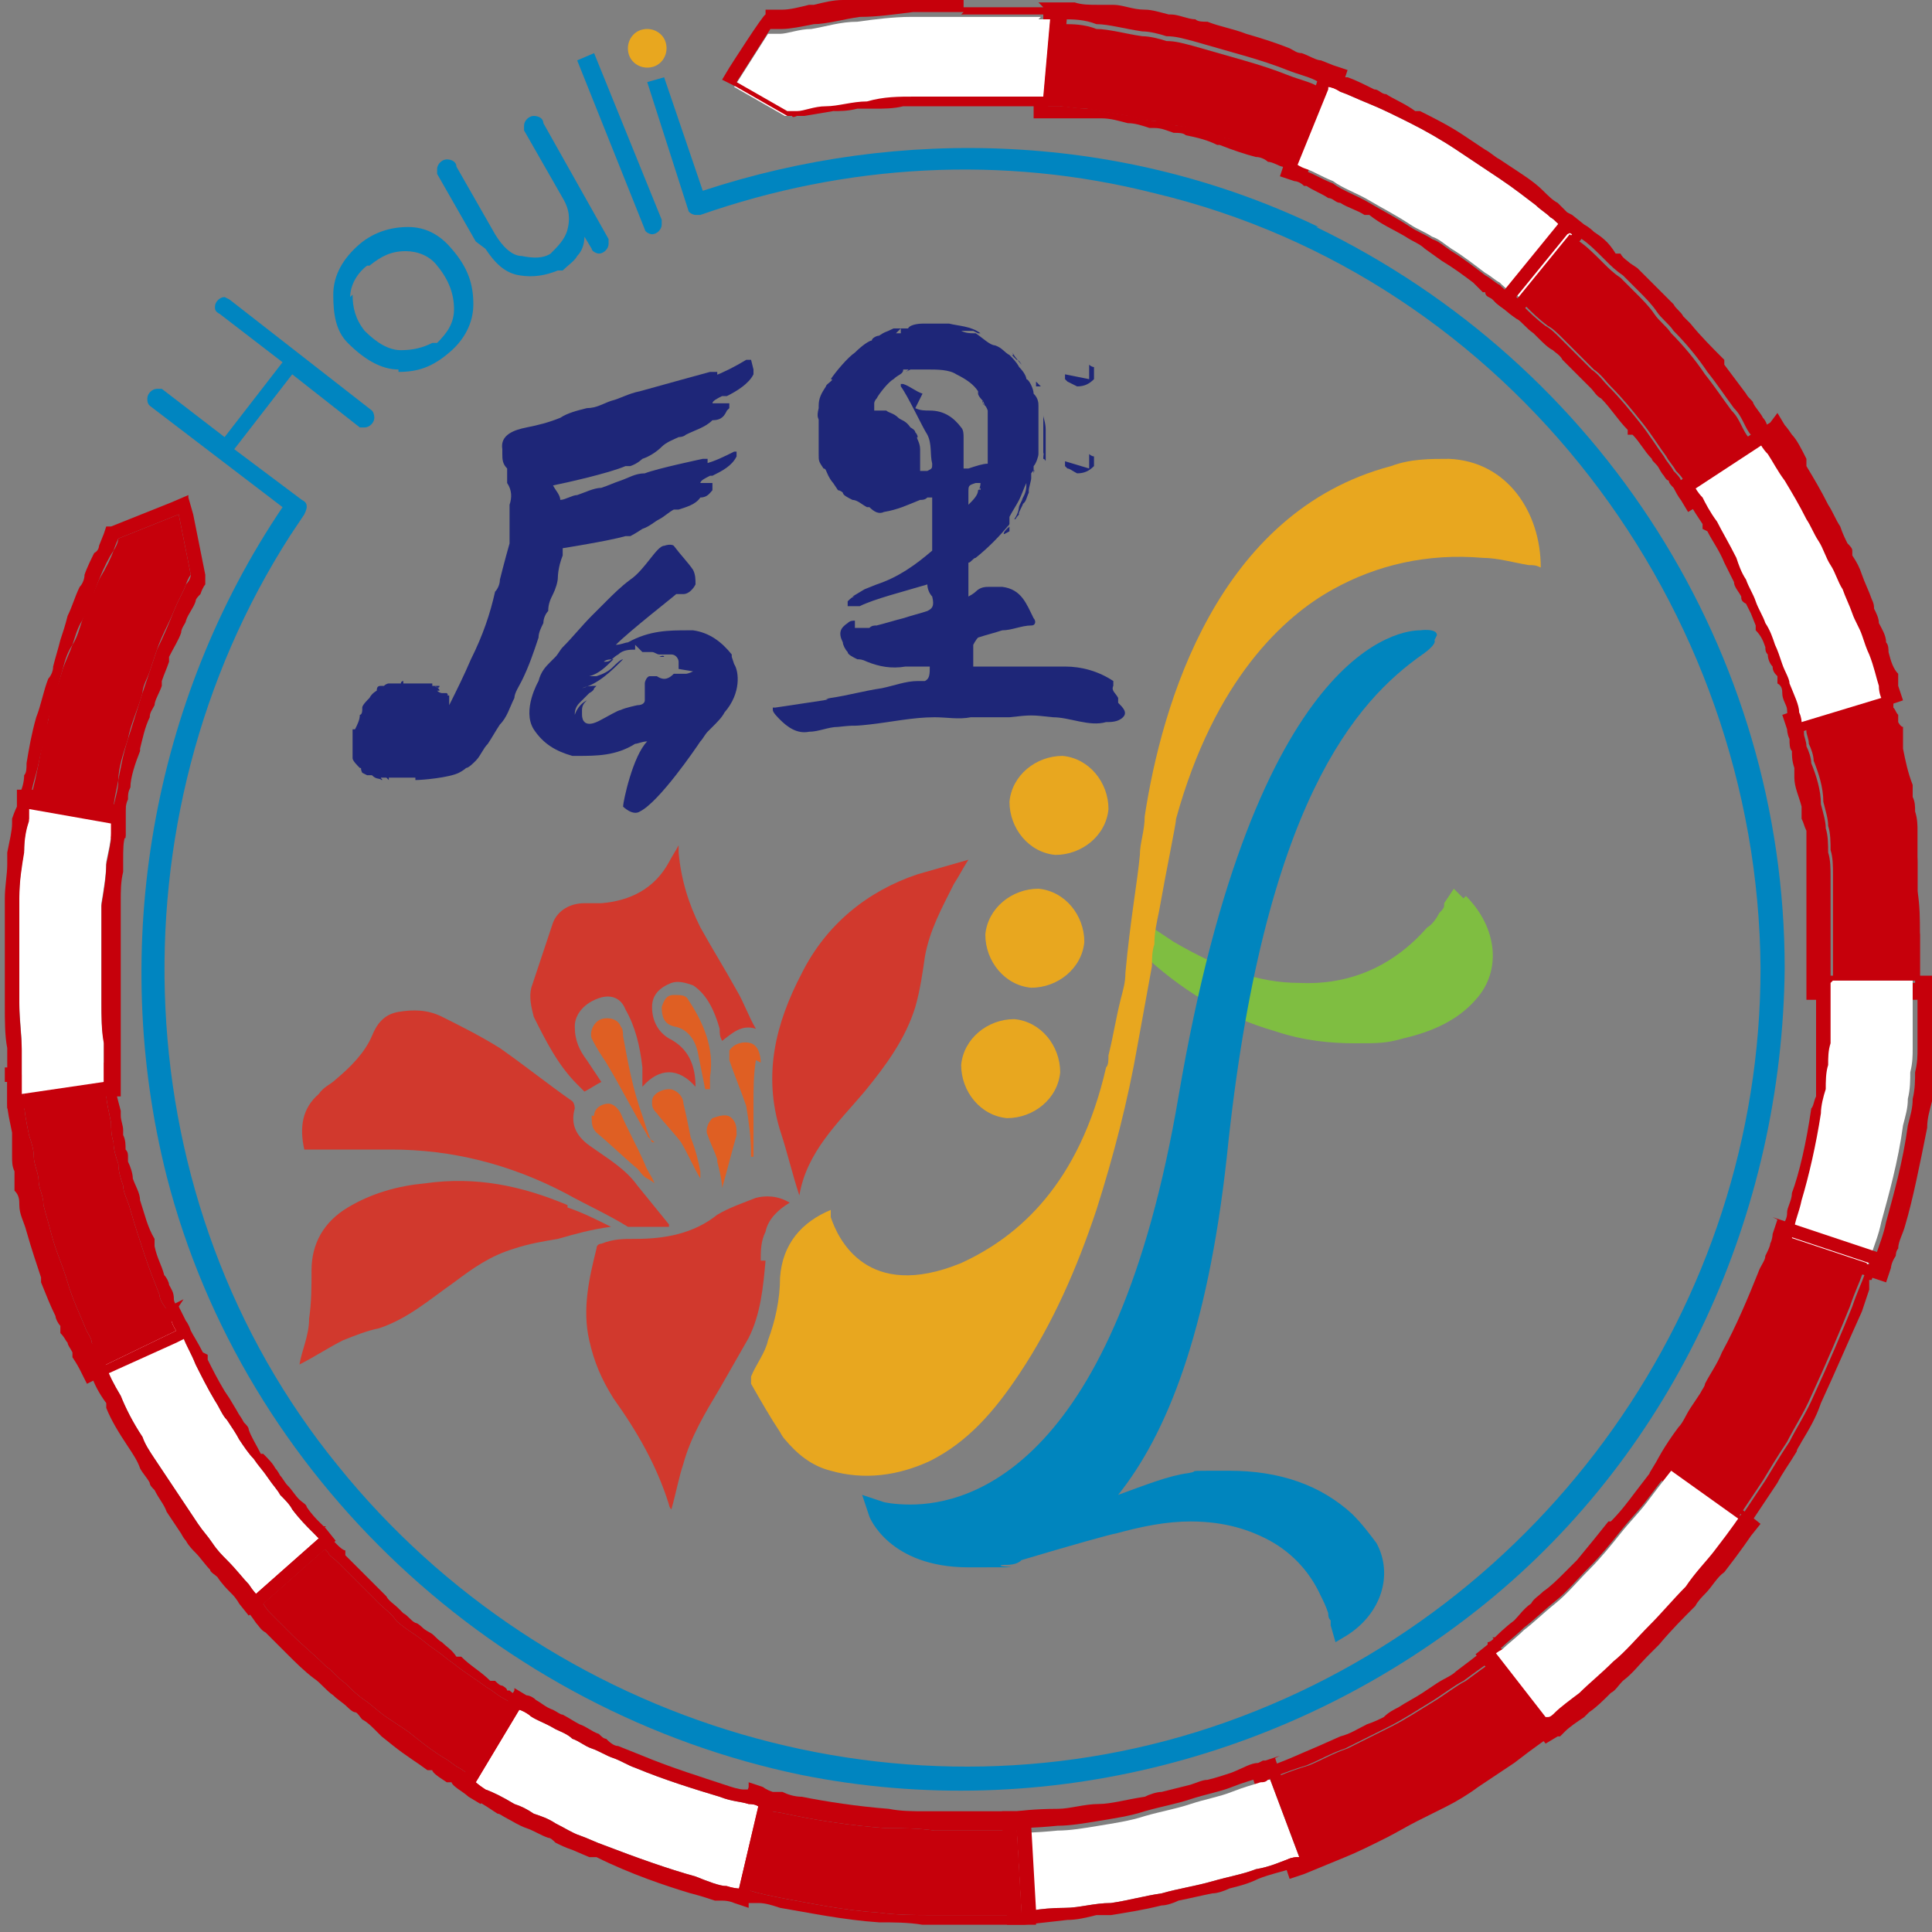 <?xml version="1.0" encoding="UTF-8"?><svg id="_圖層_2" xmlns="http://www.w3.org/2000/svg" viewBox="0 0 80 80"><rect x="0" y="0" width="80" height="80" fill="#808080" stroke="none"/><path d="m60.6,37.2l-.4-.4-.4.6c0,0,0,0,0,.1,0,.1-.1.2-.2.3-.1.2-.3.5-.5.6-1.4,1.6-3.2,2.4-5.3,2.3-1.7,0-3.3-.6-5.2-1.7-.3-.2-.6-.4-.9-.6-.2-.1-.3-.2-.5-.3h0s0,1.3,0,1.3c1.7,1.6,3.5,2.7,5.6,3.3,1.2.4,2.3.5,3.3.5s1.3,0,2-.2c1.3-.3,2.3-.8,3-1.6,1.1-1.2.9-3-.4-4.3Z" fill="#7fbe41"/><path d="m27,47.3s0,0,0,0c-.2-.4-.3-.8-.4-1.1-.4-1.1-.6-2.2-.8-3.3,0-.1,0-.3-.1-.4-.1-.3-.5-.4-.8-.3-.3.1-.5.5-.4.8.2.4.4.7.6,1,.6,1,1.1,2,1.7,3,0,.1.2.2.3.3Z" fill="#df5f23" fill-rule="evenodd"/><path d="m31.5,44c0-.3-.1-.7-.4-.8-.3-.1-.7,0-.9.3,0,.1,0,.3,0,.4.2.6.5,1.3.7,1.9.1.6.2,1.3.2,2,0,0,0,0,0,.1,0,0,0,0,.1,0,0-.2,0-.3,0-.5,0-.6,0-1.1,0-1.7,0-.6,0-1.2.1-1.8Z" fill="#df5f23" fill-rule="evenodd"/><path d="m24.5,46.2c0,.3,0,.5.2.7.6.5,1.1,1,1.7,1.5.1.1.2.3.4.4,0,0,.2.1.3.2,0,0,0,0,0,0-.1-.3-.3-.5-.4-.8-.3-.7-.7-1.4-1-2.1-.1-.2-.3-.4-.5-.4-.3,0-.6.2-.6.5Z" fill="#df5f23" fill-rule="evenodd"/><path d="m29.4,45.1s0,0,0,0c0-.2,0-.3,0-.5.2-1.2-.3-2.3-.9-3.2-.1-.2-.3-.2-.6-.2-.3,0-.4.2-.5.5,0,.4.1.7.5.8.6.1.9.6,1,1.1.1.5.2,1,.3,1.5Z" fill="#df5f23" fill-rule="evenodd"/><path d="m28.2,47.3c.3.5.5,1,.8,1.5,0-.1,0-.2,0-.3-.1-.5-.2-.9-.4-1.4-.1-.5-.2-1-.3-1.4,0-.3-.3-.6-.6-.6-.3,0-.7.2-.7.5,0,.2,0,.3.2.5.3.4.7.8,1,1.2Z" fill="#df5f23" fill-rule="evenodd"/><path d="m29.7,48.1c.1.4.2.8.2,1.1.2-.7.4-1.5.6-2.2,0-.3,0-.5-.2-.7-.2-.2-.5-.1-.8,0-.2.2-.3.5-.2.7.1.3.3.7.4,1Z" fill="#df5f23" fill-rule="evenodd"/><path d="m16.2,47.6c2.5,0,4.9.6,7.2,1.8.9.5,1.8.9,2.6,1.4,0,0,0,0,.1,0,.5,0,1.1,0,1.6,0,0,0,0,0,0-.1-.4-.5-.9-1.1-1.3-1.6-.5-.7-1.2-1.1-1.9-1.6-.6-.4-.9-.9-.7-1.6,0,0,0-.2-.1-.3-1-.7-2-1.5-3-2.2-.8-.5-1.6-.9-2.4-1.3-.6-.3-1.2-.3-1.8-.2-.6.1-.9.5-1.1,1-.3.7-.9,1.3-1.5,1.8-.2.2-.5.3-.7.6-.7.6-.8,1.4-.6,2.3,1.2,0,2.4,0,3.6,0Z" fill="#d1392d" fill-rule="evenodd"/><path d="m31.5,52.2c0-.4,0-.8.2-1.2.1-.5.5-.9,1-1.2-.5-.3-1-.3-1.4-.2-.5.2-1.1.4-1.6.7-1,.8-2.2,1-3.4,1-.5,0-.9,0-1.4.2,0,0-.2,0-.2.2-.3,1.2-.6,2.5-.3,3.8.2.9.5,1.6,1,2.4,1,1.4,1.8,2.8,2.3,4.4,0,0,0,.1.1.2.2-.7.3-1.3.5-1.9.3-1.1.9-2.1,1.5-3.1.4-.7.8-1.4,1.2-2.1.5-1,.6-2.1.7-3.2Z" fill="#d1392d" fill-rule="evenodd"/><path d="m23.5,49.9c-1.9-.8-3.8-1.2-5.9-.9-1.1.1-2.2.4-3.2,1-1,.6-1.5,1.5-1.5,2.6,0,.7,0,1.3-.1,2,0,.7-.3,1.3-.4,1.9.6-.3,1.2-.7,1.8-1,.5-.2,1-.4,1.5-.5,1.2-.4,2.1-1.2,3.1-1.9.8-.6,1.5-1.1,2.5-1.4.6-.2,1.2-.3,1.8-.4.7-.2,1.4-.4,2.2-.5-.6-.3-1.2-.6-1.8-.8Z" fill="#d1392d" fill-rule="evenodd"/><path d="m24,45c0,0,.1.1.2.2,0,0,0,0,0,0,.2-.1.5-.3.7-.4-.2-.3-.4-.6-.6-.9-.3-.4-.5-.8-.5-1.4,0-.5.4-1,1.1-1.2.4-.1.8,0,1,.5.4.7.6,1.5.7,2.4,0,.2,0,.5,0,.8.7-.8,1.5-.8,2.2,0,0-.9-.3-1.6-1.1-2-.5-.3-.7-.8-.7-1.3,0-.5.3-.8.8-1,.3-.1.6,0,.9.1.6.4.9,1.1,1.1,1.8,0,.2,0,.3.1.5.4-.3.8-.7,1.4-.5,0,0,0,0,0,0-.3-.5-.5-1.1-.8-1.6-.5-.9-1-1.7-1.5-2.6-.5-1-.8-2-.9-3.1,0,0,0-.2,0-.3,0,0,0,0,0,0-.1.2-.3.5-.4.7-.6,1.1-1.6,1.6-2.8,1.7-.2,0-.5,0-.7,0-.6,0-1.1.3-1.3.8-.3.9-.6,1.8-.9,2.7-.1.4,0,.8.1,1.2.5,1,1,2,1.8,2.8Z" fill="#d1392d" fill-rule="evenodd"/><path d="m33,49.5s0,0,.1,0c.3-1.8,1.6-3,2.7-4.3.9-1.1,1.7-2.2,2.1-3.5.2-.7.3-1.4.4-2.1.2-1.1.7-2,1.2-3,.2-.3.4-.7.6-1,0,0,0,0,0,0-.7.2-1.4.4-2.1.6-2.1.7-3.8,2.1-4.8,4.1-1.1,2.1-1.6,4.2-.9,6.5.3.9.5,1.8.8,2.7Z" fill="#d1392d" fill-rule="evenodd"/><path d="m46.3,28.9c-.1-.2-.3-.3-.2-.5,0,0,0-.1,0-.2-.6-.4-1.3-.6-2-.6-.6,0-.4,0-1.1,0-.7,0-1.3,0-2,0-.2,0-.5,0-.7,0,0-.3,0-.6,0-.9,0,0,.1-.2.2-.3.3-.1.7-.2,1-.3.4,0,.8-.2,1.2-.2.2,0,.2-.2.1-.3-.3-.6-.5-1.2-1.3-1.3-.2,0-.4,0-.5,0-.2,0-.4,0-.6.2,0,0-.1.1-.3.2,0-.2,0-.3,0-.4,0-.2,0-.7,0-1,.1,0,.2-.2.3-.2,0,0,0,0,0,0h0c.5-.4,1-.9,1.4-1.4,0,0-.1.2-.2.3-.1.2,0,.1.2,0,0,0,0,0,0-.2,0,0-.3.3-.2.2.2-.2.1-.2.2-.3,0,0,0-.2,0-.3.1-.2.3-.5.4-.7h0c0,0,0,0,0,0,.1-.2.2-.5.3-.7,0,0,0,0,0,0h0c0-.3,0,.1,0,0,0,.2,0,.4-.2.7h0s.1-.1.1-.2c0,.1-.2.4-.2.5v-.2c0,.2,0,.4-.2.7.1,0,0,0,.2-.2-.1,0,.3-.6.1-.4.2-.1.2-.3.3-.5,0,0,0,0,0-.1,0,0,0,0,0,0,0,0,0,0,0,0h0s0,0,0,0c0,0,0,0,0,0,0-.1.1-.4.1-.5,0-.1,0,0,0,0v-.2c0,0,.2-.3.1,0v-.3c.1-.1.2-.4.2-.5,0-.1,0-.3,0-.2,0,0,0-.1,0-.2,0-.1,0-.2,0-.2h0c0-.4,0-.9,0-1.4,0-.1,0-.3-.2-.5h0c0-.2-.2-.6-.3-.6,0-.1-.1-.3-.3-.5-.1-.2-.3-.4-.4-.5h0c-.2-.1-.3-.3-.6-.4h0c-.2,0-.5-.3-.8-.5,0,0,.1,0,.2,0-.4-.3-.9-.3-1.3-.4,0,0-.2,0-.2,0,0,0,0,0,0,0,0,0,0,0,0,0,0,0,0,0-.1,0,0,0,0,0,.1,0,0,0-.2,0-.3,0h0s0,0,0,0c-.1,0,0,0,0,0,0,0-.1,0-.2,0,0,0-.3,0-.4,0,0,0-.5,0-.6.2,0,0,0,0,0,0,0,0,0,0,0,0-.1,0-.3,0-.4,0h0s0,0-.1,0c0,0-.1,0-.1,0-.2,0-.2,0,0,0-.4.2-.3.1-.6.3h0c-.1,0-.3.1-.3.2-.1,0-.4.2-.7.5-.3.2-.8.8-1,1.1.2,0-.2.2-.2.3,0,0-.1.1,0,0-.2.3-.3.5-.3.8,0,0,0,0,0,0,0,0,0,.1,0,.2,0,0,0,0,0-.1-.1.4,0,.4,0,.5,0,.2,0,.3,0,.4,0,0,0,.2,0,0,0,0,0,.3,0,.4,0,.2,0,.4,0,.4,0,0,0,.2,0,.2,0,.3,0,.3.2.6h0c.1,0,.1.1.2.3h0c.1.2.2.3.2.3,0,0,0,0,.2.3h0c0,0,.1,0,.2.1,0,.1.2.2.4.3h0c.2,0,.4.2.6.3,0,0,0,0-.1,0,0,0,.1,0,.2,0,.2.2.4.3.6.2.6-.1,1-.3,1.5-.5.1,0,.2,0,.3-.1,0,0,.2,0,.2,0,0,.2,0,.4,0,.7,0,0,0,.7,0,.8,0,.2,0,.5,0,.7-.7.6-1.4,1.1-2.3,1.4.2,0,0,0,0,0,0,0,0,0,0,0l-.5.2c0,0-.5.3-.5.3h.1c0,0,0,0,0,0-.1,0-.2.1-.3.2,0,0,0,.1,0,.2.2,0,.4,0,.5,0,.6-.3,1.8-.6,2.8-.9,0,.2.1.4.2.5.1.4,0,.5-.2.6-.3.1-.7.2-1,.3-.4.1-.7.2-1.1.3-.1,0-.2,0-.3.1-.1,0-.4,0-.6,0,0-.1,0-.2,0-.3,0,0,0,0,0,0-.1,0-.2,0-.3.1-.3.2-.4.4-.2.8,0,.1.1.3.2.4,0,.1.2.2.4.3.1,0,.2,0,.4.1.5.2,1,.3,1.6.2.3,0,.7,0,1,0,0,.3,0,.5-.2.6,0,0-.2,0-.3,0-.5,0-1,.2-1.5.3-.7.1-1.4.3-2.1.4-.5.1.2,0-.3.1-.7.1-1.3.2-2,.3,0,0-.1,0-.1,0,0,0,0,.1,0,.1,0,.1.2.3.3.4.3.3.7.6,1.2.5.4,0,.8-.2,1.2-.2.9-.1.4,0,1.3-.1.9-.1,1.8-.3,2.7-.3.5,0,1,.1,1.5,0,0,0,0,0,.1,0,.5,0,1,0,1.5,0,.9-.1.9-.1,1.8,0,.7,0,1.5.4,2.2.2.2,0,.5,0,.7-.2.2-.2,0-.4-.2-.6Zm-3-9.7h0c0-.1,0,0,0,0Zm-.1-.4c0,0,0-.3,0-.4,0,0,0,0,0,.1,0-.4,0-.9,0-1.3,0,.1.1.3.1.6,0,.3,0,.1,0,.2,0,.6,0,.5,0,1,0,.2,0,0-.1,0,0-.3.1-.4.1-.6v.2Zm-9.2-1.4s0,0,0,0c0,0,0,0,0,.1,0,0,0,0,0,0,0,0,0,.1,0,.2,0,0,0,0,0-.2,0,0,0-.2,0-.2,0,0,0,0,0,0,0,0,0,0,0,0,0,0,0,0,0,0,0,0,0,.1,0,.2Zm6.5,2.9c0,.2-.2.4-.4.6,0-.2,0-.4,0-.5,0-.3,0-.3.3-.4,0,0,.1,0,.2,0,0,.2-.1.3,0,.2,0,.2,0,0-.1.1Zm1.5,1.4s0,0,0,0c0,0,0,0,0,0h0Zm.9-5.7s0,0,0,0c0,0,0-.1,0-.2,0,0,0,0,0,0,0,0,.1.1.2.2Zm-1-1.4s.3.4.4.5c0,0,0,0,0,0,0,0-.1-.2-.2-.2h0c0,0,0,0,0,0,0,0-.1-.1-.2-.2,0,0,0,0,.1,0Zm-.8,1.9h0c0,0,0,0,0,0Zm-.6-2.7h0c0,0,0,0,.1,0,0,0,.1,0,.1,0,0,0-.2,0-.4,0-.1,0-.3,0-.5-.1.1,0,.3,0,.5,0Zm-3.2,0s0,0,0,0c0,0-.1,0-.2,0,0,0,.2-.2.2-.2Zm.9,2.5c-.3-.1-.5-.3-.8-.4,0,0,0,0-.1,0,0,0,0,0,0,.1.3.4.9,1.7,1.1,2,.2.4.1.8.2,1.2,0,.2,0,.2-.2.3-.1,0-.2,0-.3,0,0,0,0,0,0,0,0-.1,0-.3,0-.3,0,0,0-.4,0-.6,0-.3-.2-.5-.1-.5,0,0,0-.1-.1-.2,0-.1-.2-.2-.2-.2h0c-.2-.3-.4-.3-.5-.4,0,0,0,0,0,0-.2-.2-.4-.2-.5-.3,0,0-.1,0-.2,0,0,0,0,0-.1,0,0,0,0,0-.1,0,0,0,0,0,0,0,0,0,0,0-.1,0,0,0,0,0,0,0,0,0,0,0,0,0,0,0,0,0,0-.1,0,0,0-.1,0-.2,0,0,0-.1.1-.2,0,0,0,0,0,0,.1-.2.5-.7.7-.8.2-.2.4-.2.4-.4,0,0,0,0,.1,0,0,0,.2,0,.2,0-.4.2,0,0-.1,0,.2,0,.5,0,.2,0h0c0,0,.1,0,.3,0,.1,0,.3,0,.3,0,.4,0,.9,0,1.2.2.4.2.7.4.9.7h0c0-.1,0,0,0,0,0,0,0,.1,0,.1,0,0,0,.1,0,0,0,.1.2.3.2.3.2.4-.1,0,0,0h0c0,.1,0,.1,0,.1,0,.1.1,0,.2.3,0,.1,0,0,0,.1,0,0,0,0,0,0,0,0,0,0,0,.2,0,0,0,.2,0,.2h0c0,0,0,.2,0,0,0,.1,0,.5,0,.8,0,.3,0,.6,0,.7,0,0,0,.2,0,.2-.2,0-.5.1-.8.2,0,0-.2,0-.2,0,0-.4,0-.9,0-1.3,0-.1,0-.3-.1-.4-.3-.4-.7-.7-1.3-.7-.2,0-.4,0-.6-.1Z" fill="#1e2678"/><path d="m45,20s0,0,0,0c0,0,0,0,0,0Z" fill="#1e2678"/><polygon points="45.2 19.9 45.2 19.9 45.2 19.9 45.2 19.9" fill="#1e2678"/><path d="m45.2,19.9h0s0,0,0,0c0,0,0,0,0,0h0Z" fill="#1e2678"/><path d="m45.4,19.9h0s0,0,0,0c0,0,0,0,0,0Z" fill="#1e2678"/><path d="m45.4,19.9s0,0,0,0h0s0,0,0,0Z" fill="#1e2678"/><path d="m45.4,19.9s0,0,0,0h0s0,0,0,0Z" fill="#1e2678"/><path d="m45.4,19.9s0,0,0,0c0,0,0,0,0,0Z" fill="#1e2678"/><polygon points="45.3 19.9 45.3 19.9 45.3 19.9 45.3 19.9" fill="#1e2678"/><path d="m45.5,19.8s0,0,0,0h0s0,0,0,0Z" fill="#1e2678"/><path d="m45.5,19.8h0s0,0,0,0Z" fill="#1e2678"/><polygon points="45.4 19.8 45.4 19.9 45.4 19.8 45.4 19.8" fill="#1e2678"/><polygon points="45.6 19.8 45.6 19.8 45.6 19.8 45.6 19.8" fill="#1e2678"/><path d="m45.7,19.7s0,0,0,0c0,0,0,0,0,0,0,0,0,0,0,0Z" fill="#1e2678"/><path d="m45.6,19.8h0s0,0,0,0c0,0,0,0,0,0Z" fill="#1e2678"/><path d="m45.6,19.8h0s0,0,0,0c0,0,0,0,0,0Z" fill="#1e2678"/><path d="m45.5,19.8s0,0,0,0c0,0,0,0,0,0Z" fill="#1e2678"/><path d="m45.6,19.8s0,0,0,0c0,0,0,0,0,0h0Z" fill="#1e2678"/><polygon points="45.6 19.8 45.6 19.8 45.6 19.8 45.6 19.8" fill="#1e2678"/><path d="m45.7,19.7s0,0,0,0c0,0,0,0,0,0,0,0,0,0,0,0Z" fill="#1e2678"/><polygon points="45.8 19.6 45.8 19.6 45.8 19.6 45.8 19.6" fill="#1e2678"/><path d="m45.6,19.7s0,0,0,0t0,0s0,0,0,0Z" fill="#1e2678"/><path d="m45.6,19.7s0,0,0,0c0,0,0,0,0,0h0Z" fill="#1e2678"/><path d="m45.7,19.6h0s0,0,0,0c0,0,0,0,0,0h0s0,0,0,0Z" fill="#1e2678"/><path d="m45.7,19.6s0,0,0,0c0,0,0,0,0,0,0,0,0,0,0,0,0,0,0,0,0,0h0s0,0,0,0c0,0,0,0,0,0Zm0,0h0s0,0,0,0h0s0,0,0,0Z" fill="#1e2678"/><path d="m45.5,19.8s0,0,0,0c0,0,0,0,0,0,0,0,0,0,0,0,0,0,0,0,0,0,0,0,0,0,0,0h0Z" fill="#1e2678"/><path d="m45.6,19.7h0s0,0,0,0h0s0,0,0,0Z" fill="#1e2678"/><polygon points="45.8 19.6 45.8 19.6 45.8 19.6 45.8 19.6" fill="#1e2678"/><polygon points="45.8 19.6 45.8 19.6 45.8 19.6 45.8 19.6" fill="#1e2678"/><path d="m45.8,18.4h0s0,0,0,0c0,0,0,0,0,0Z" fill="#1e2678"/><path d="m46,19.1s0,0,0,0c0,0,0,0,0,0,0,0,0,0,0,0Z" fill="#1e2678"/><path d="m45.9,19.4s0,0,0,0c0,0,0,0,0,0,0,0,0,0,0,0Z" fill="#1e2678"/><path d="m44.1,19.1h0s0,0,0,0c0,0,0,0,0,0,0,0,0,0,0,0h0s0,0,0,0c0,0,0,0,0,0,0,0,0,0,0,0,0,0,0,0,0,0h0s0,0,0,0c0,0,0,0,0,0,0,0,0,.1,0,.2,0,0,0,0,0,0,0,0,0,0,0,0,0,0,0,0,0,0,0,0,0,0,0,0,0,0,0,0,0,0,0,0,0,0,.1.1,0,0,0,0,0,0h0s0,0,0,0c0,0,0,0,0,0,.1,0,.2.1.4.2,0,0,0,0,0,0,0,0,0,0,0,0h0s0,0,0,0h0s0,0,0,0c0,0,0,0,0,0,.3,0,.5-.1.7-.3h0s0,0,0,0c0,0,0,0,0,0,0,0,0,0,0,0,0,0,0,0,0,0,0,0,0,0,0,0,0,0,0,0,0,0,0,0,0,0,0,0,0,0,0,0,0,0,0,0,0,0,0-.2,0,0,0,0,0,0h0s0,0,0,0c0,0,0,0,0,0h0s0,0,0,0c0,0,0,0,0,0h0s0,0,0,0c0,0,0,0,0,0,0,0,0,0,0,0,0,0,0,0,0,0,0,0,0,0,0,0h0s0,0,0,0c0,0,0,0,0,0,0,0,0,0,0,0,0,0,0,0,0,0,0,0,0,0,0,0,0,0,0,0,0,0h0s0,0,0,0c0,0,0,0,0,0h0s0,0,0,0c0,0,0,0,0,0,0,0,0,0,0,0,0,0,0,0,0,0,0,0,0,0,0,0,0,0,0,0,0,0,0,0,0,0,0,0h0s0,0,0,0c0,0,0,0,0-.1h0s0,0,0,0h0s0,0,0,0c0,0,0,0,0,0,0,0,0,0,0-.1,0,0,0,0,0,0h0s0,0,0,0h0s0,0,0,0c0,0,0,0,0,0h0s0,0,0,0c0,0,0,0,0,0,0,0,0,0,0,0,0,0,0,0,0,0,0,0,0,0,0,0,0,0,0,0,0,0,0,0,0,0,0,0h0s0,0,0,0c0,0,0,0,0,0,0,0,0,0,0,0h0s0,0,0,0c0,0-.1,0-.2-.1,0,0,0,0,0,0,0,0,0,0,0,0,0,0,0,0,0,0,0,0,0,0,0,0,0,0,0,0,0,0,0,0,0,0,0,0,0,0,0,0,0,0,0,0,0,0,0,0,0,0,0,0,0,0,0,0,0,0,0,0,0,0,0,0,0,0t0,0h0s0,0,0,0h0c0,0,0,0,0,0h0s0,0,0,0h0s0,0,0,0c0,0,0,0,0,0,0,0,0,0,0,0,0,0,0,0,0,0,0,0,0,0,0,0,0,0,0,0,0,0,0,0,0,0,0,0h0s0,0,0,0c0,0,0,0,0,0h0s0,0,0,0c0,0,0,0,0,0,0,0,0,0,0,0,0,0,0,0,0,0h0s0,0,0,.1c0,0,0,0,0,0,0,0,0,.1,0,.2h0s0,0,0,0c0,0,0,0,0,0h0s0,0,0,0c0,0,0,.2,0,.3h0Zm1.9.2h0s0,0,0,0Zm0-.3s0,0,0,0c0,0,0,0,0,0,0,0,0,0,0,0Zm0-.2s0,0,0,0c0,0,0,0,0,0,0,0,0,0,0,0h0s0,0,0,0c0,0,0,0,0,0,0,0,0,0,0,0Zm0,.5s0,0,0,0c0,0,0,0,0-.1,0,0,0,0,0,0,0,0,0,0,0,0,0,0,0,0,0,.1,0,0,0,0,0,0,0,0,0,0,0,0h0s0,0,0,0Zm0-.6h0s0,0,0,0c0,0,0,0,0,0,0,0,0,0,0,0,0,0,0,0,0,0Zm-.1,1h0s0,0,0,0h0Zm0-1.2s0,0,0,0c0,0,0,0,0,0h0Zm-.4-.2s0,0,0,0h0s0,0,0,0c0,0,0,0,0,0h0s0,0,0,0c0,0,0,0,0,0,0,0,0,0,0,0h0Zm-1.1,1.1s0,0,0,0h0Z" fill="#1e2678"/><path d="m45.9,18.6s0,0,0,0c0,0,0,0,0,0Z" fill="#1e2678"/><path d="m45.9,19.5s0,0,0,0c0,0,0,0,0,0h0Z" fill="#1e2678"/><path d="m45.8,19.5s0,0,0,0t0,0s0,0,0,0Z" fill="#1e2678"/><path d="m45.9,19.4s0,0,0,0c0,0,0,0,0,0Z" fill="#1e2678"/><polygon points="45.8 19.5 45.8 19.5 45.8 19.5 45.8 19.5" fill="#1e2678"/><path d="m45.8,19.4s0,0,0,0c0,0,0,0,0,0h0Z" fill="#1e2678"/><path d="m45.9,19.2h0s0,0,0,0c0,0,0,0,0,0Z" fill="#1e2678"/><polygon points="45 20 45 20 45 20 45 20" fill="#1e2678"/><polygon points="45 20 45 19.9 45 19.9 45 20" fill="#1e2678"/><path d="m45,16.4s0,0,0,0c0,0,0,0,0,0Z" fill="#1e2678"/><polygon points="45.2 16.4 45.2 16.4 45.2 16.4 45.2 16.4" fill="#1e2678"/><path d="m45.2,16.4h0s0,0,0,0c0,0,0,0,0,0h0Z" fill="#1e2678"/><path d="m45.4,16.4h0s0,0,0,0c0,0,0,0,0,0Z" fill="#1e2678"/><path d="m45.4,16.3s0,0,0,0h0s0,0,0,0Z" fill="#1e2678"/><path d="m45.4,16.3s0,0,0,0h0s0,0,0,0Z" fill="#1e2678"/><path d="m45.4,16.3s0,0,0,0c0,0,0,0,0,0Z" fill="#1e2678"/><polygon points="45.3 16.3 45.3 16.3 45.3 16.3 45.3 16.3" fill="#1e2678"/><path d="m45.5,16.3s0,0,0,0h0s0,0,0,0Z" fill="#1e2678"/><path d="m45.5,16.3h0s0,0,0,0Z" fill="#1e2678"/><polygon points="45.4 16.3 45.4 16.3 45.4 16.3 45.4 16.3" fill="#1e2678"/><polygon points="45.6 16.2 45.6 16.2 45.6 16.2 45.6 16.2" fill="#1e2678"/><path d="m45.7,16.2s0,0,0,0c0,0,0,0,0,0,0,0,0,0,0,0Z" fill="#1e2678"/><path d="m45.6,16.2h0s0,0,0,0Z" fill="#1e2678"/><path d="m45.6,16.2h0s0,0,0,0c0,0,0,0,0,0Z" fill="#1e2678"/><path d="m45.5,16.3s0,0,0,0c0,0,0,0,0,0Z" fill="#1e2678"/><polygon points="45.5 16.2 45.5 16.2 45.5 16.2 45.5 16.2" fill="#1e2678"/><polygon points="45.6 16.2 45.5 16.2 45.6 16.2 45.6 16.2" fill="#1e2678"/><path d="m45.6,16.2s0,0,0,0c0,0,0,0,0,0,0,0,0,0,0,0Z" fill="#1e2678"/><polygon points="45.7 16.1 45.7 16.1 45.7 16.1 45.7 16.1" fill="#1e2678"/><path d="m45.6,16.2s0,0,0,0c0,0,0,0,0,0,0,0,0,0,0,0Z" fill="#1e2678"/><path d="m45.6,16.2s0,0,0,0c0,0,0,0,0,0h0Z" fill="#1e2678"/><path d="m45.7,16.1h0s0,0,0,0c0,0,0,0,0,0h0s0,0,0,0Z" fill="#1e2678"/><path d="m45.7,16.1h0,0s0,0,0,0c0,0,0,0,0,0,0,0,0,0,0,0Z" fill="#1e2678"/><path d="m45.7,16.1h0s0,0,0,0c0,0,0,0,0,0,0,0,0,0,0,0,0,0,0,0,0,0,0,0,0,0,0,0,0,0,0,0,0,0h0Z" fill="#1e2678"/><path d="m45.5,16.2s0,0,0,0c0,0,0,0,0,0,0,0,0,0,0,0,0,0,0,0,0,0,0,0,0,0,0,0h0Z" fill="#1e2678"/><path d="m45.6,16.2h0s0,0,0,0h0s0,0,0,0Z" fill="#1e2678"/><polygon points="45.7 16 45.7 16 45.7 16.1 45.7 16" fill="#1e2678"/><polygon points="45.8 16 45.8 16 45.8 16 45.8 16" fill="#1e2678"/><path d="m45.8,14.9h0s0,0,0,0c0,0,0,0,0,0Z" fill="#1e2678"/><path d="m45.9,15.5s0,0,0,0c0,0,0,0,0,0,0,0,0,0,0,0Z" fill="#1e2678"/><path d="m45.9,15.9s0,0,0,0c0,0,0,0,0,0,0,0,0,0,0,0Z" fill="#1e2678"/><path d="m44.1,15.5h0s0,0,0,0c0,0,0,0,0,0,0,0,0,0,0,0h0s0,0,0,0c0,0,0,0,0,0,0,0,0,0,0,0,0,0,0,0,0,0h0s0,0,0,0c0,0,0,0,0,0,0,0,0,.1,0,.2,0,0,0,0,0,0,0,0,0,0,0,0,0,0,0,0,0,0,0,0,0,0,0,0,0,0,0,0,0,0,0,0,0,0,.1.1,0,0,0,0,0,0h0s0,0,0,0c0,0,0,0,0,0,0,0,.2.1.4.2,0,0,0,0,0,0,0,0,0,0,0,0h0s0,0,0,0h0s0,0,0,0c0,0,0,0,0,0,.3,0,.5-.1.7-.3t0,0h0s0,0,0,0c0,0,0,0,0,0,0,0,0,0,0,0,0,0,0,0,0,0,0,0,0,0,0,0,0,0,0,0,0,0,0,0,0,0,0,0,0,0,0,0,0-.2,0,0,0,0,0,0h0s0,0,0,0c0,0,0,0,0,0h0s0,0,0,0c0,0,0,0,0,0h0s0,0,0,0c0,0,0,0,0,0,0,0,0,0,0,0,0,0,0,0,0,0,0,0,0,0,0,0h0s0,0,0,0c0,0,0,0,0,0,0,0,0,0,0,0,0,0,0,0,0,0h0s0,0,0,0c0,0,0,0,0,0,0,0,0,0,0,0,0,0,0,0,0,0h0s0,0,0,0c0,0,0,0,0-.1,0,0,0,0,0,0h0s0,0,0,0c0,0,0,0,0-.1h0s0,0,0,0h0s0,0,0,0c0,0,0,0,0,0,0,0,0,0,0-.1,0,0,0,0,0,0h0s0,0,0,0h0s0,0,0,0c0,0,0,0,0,0h0s0,0,0,0c0,0,0,0,0,0,0,0,0,0,0,0,0,0,0,0,0,0,0,0,0,0,0,0,0,0,0,0,0,0,0,0,0,0,0,0h0s0,0,0,0c0,0,0,0,0,0,0,0,0,0,0,0h0s0,0,0,0c0,0-.1,0-.2-.1,0,0,0,0,0,0,0,0,0,0,0,0,0,0,0,0,0,0,0,0,0,0,0,0,0,0,0,0,0,0,0,0,0,0,0,0,0,0,0,0,0,0,0,0,0,0,0,0,0,0,0,0,0,0,0,0,0,0,0,0,0,0,0,0,0,0,0,0,0,0,0,0h0s0,0,0,0h0c0,0,0,0,0,0h0s0,0,0,0h0s0,0,0,0c0,0,0,0,0,0,0,0,0,0,0,0,0,0,0,0,0,0,0,0,0,0,0,0,0,0,0,0,0,0,0,0,0,0,0,0,0,0,0,0,0,0,0,0,0,0,0,0,0,0,0,0,0,0,0,0,0,0,0,0h0s0,0,0,0c0,0,0,0,0,0,0,0,0,0,0,0h0s0,0,0,.1c0,0,0,0,0,0,0,0,0,.1,0,.2h0s0,0,0,0c0,0,0,0,0,0h0s0,0,0,0c0,0,0,.2,0,.3h0Zm1.8.2h0s0,0,0,0Zm0-.1c0,0,0,0,0,.1,0,0,0,0,0,0,0,0,0,0,0,0h0s0,0,0,0c0,0,0,0,0,0,0,0,0,0,0-.1,0,0,0,0,0,0,0,0,0,0,0,0Zm0-.2s0,0,0,0c0,0,0,0,0,0,0,0,0,0,0,0Zm0-.2s0,0,0,0c0,0,0,0,0,0,0,0,0,0,0,0h0s0,0,0,0c0,0,0,0,0,0,0,0,0,0,0,0Zm0-.2h0s0,0,0,0c0,0,0,0,0,0,0,0,0,0,0,0,0,0,0,0,0,0Zm-.1.9s0,0,0,0h0s0,0,0,0Zm0-1.2s0,0,0,0c0,0,0,0,0,0h0Zm-.5-.2s0,0,0,0h0s0,0,0,0c0,0,0,0,0,0h0s0,0,0,0h0s0,0,0,0h0Zm-1.1,1.1s0,0,0,0h0Z" fill="#1e2678"/><path d="m45.8,15.9h0s0,0,0,0c0,0,0,0,0,0Z" fill="#1e2678"/><path d="m45.8,15.9s0,0,0,0t0,0s0,0,0,0Z" fill="#1e2678"/><path d="m45.9,15.8s0,0,0,0c0,0,0,0,0,0Z" fill="#1e2678"/><polygon points="45.8 15.9 45.8 15.9 45.8 15.9 45.8 15.9" fill="#1e2678"/><path d="m45.8,15.9h0s0,0,0,0h0Z" fill="#1e2678"/><path d="m45.9,15.6s0,0,0,0h0s0,0,0,0Z" fill="#1e2678"/><polygon points="45 16.4 45 16.4 45 16.4 45 16.4" fill="#1e2678"/><path d="m45,16.4h0s0,0,0,0h0Z" fill="#1e2678"/><path d="m16.6,26.6h0s0,0,0,0c0,0,0,0,0,0Z" fill="#1e2678"/><path d="m16.6,26.6s0,0,0,0h0Z" fill="#1e2678"/><path d="m16.6,26.6h0s0,0,0,0c0,0,0,0,0,0Z" fill="#1e2678"/><polygon points="16.6 26.6 16.6 26.6 16.6 26.6 16.6 26.6" fill="#1e2678"/><path d="m16.6,26.6s0,0,0,0c0,0,0,0,0,0,0,0,0,0,0,0Z" fill="#1e2678"/><path d="m16.5,26.6s0,0,0,0h0s0,0,0,0c0,0,0,0,0,0h0s0,0,0,0h0s0,0,0,0c0,0,0,0,0,0,0,0,0,0,0,0h0s0,0,0,0c0,0,0,0,0,0t0,0s0,0,0,0h0s0,0,0,0h0s0,0,0,0h0s0,0,0,0h0s0,0,0,0c0,0,0,0,0,0h0s0,0,0,0c0,0,0,0,0,0h0s0,0,0,0h0s0,0,0,0c0,0,0,0,0,0h0s0,0,0,0c0,0,0,0,0,0h0Zm0,0h0s0,0,0,0Z" fill="#1e2678"/><polygon points="16.6 26.7 16.6 26.7 16.6 26.7 16.6 26.7 16.6 26.7" fill="#1e2678"/><polygon points="16.6 26.7 16.6 26.7 16.6 26.7 16.6 26.7 16.6 26.7" fill="#1e2678"/><polygon points="16.6 26.6 16.6 26.6 16.6 26.6 16.6 26.6 16.6 26.6" fill="#1e2678"/><polygon points="16.6 26.7 16.6 26.7 16.6 26.7 16.6 26.7 16.6 26.7" fill="#1e2678"/><polygon points="16.6 26.7 16.6 26.6 16.6 26.6 16.6 26.7 16.6 26.7" fill="#1e2678"/><polygon points="16.5 26.6 16.5 26.6 16.5 26.6 16.5 26.6" fill="#1e2678"/><polygon points="16.6 26.7 16.6 26.7 16.6 26.7 16.6 26.7 16.6 26.7" fill="#1e2678"/><polygon points="16.6 26.7 16.6 26.7 16.6 26.7 16.6 26.7 16.6 26.7" fill="#1e2678"/><polygon points="16.6 26.7 16.6 26.7 16.6 26.7 16.6 26.7 16.6 26.7" fill="#1e2678"/><polygon points="16.6 26.8 16.6 26.8 16.6 26.8 16.6 26.8 16.6 26.8 16.6 26.8" fill="#1e2678"/><path d="m16.6,26.7s0,0,0,0h0s0,0,0,0h0s0,0,0,0h0s0,0,0,0h0Z" fill="#1e2678"/><path d="m16.6,26.6s0,0,0,0h0s0,0,0,0Z" fill="#1e2678"/><path d="m16.6,26.6s0,0,0,0c0,0,0,0,0,0h0s0,0,0,0h0Z" fill="#1e2678"/><path d="m16.6,26.6s0,0,0,0h0s0,0,0,0Z" fill="#1e2678"/><polygon points="16.6 26.7 16.6 26.6 16.6 26.6 16.6 26.7" fill="#1e2678"/><polygon points="16.6 26.6 16.6 26.6 16.6 26.6 16.6 26.6" fill="#1e2678"/><polygon points="16.6 26.7 16.6 26.7 16.6 26.7 16.6 26.7 16.6 26.7" fill="#1e2678"/><polygon points="16.6 26.7 16.6 26.7 16.6 26.7 16.6 26.7 16.6 26.7" fill="#1e2678"/><rect x="16.6" y="26.7" height="0" fill="#1e2678"/><polygon points="16.6 26.7 16.6 26.7 16.6 26.7 16.6 26.7 16.6 26.7" fill="#1e2678"/><rect x="16.6" y="26.7" width="0" transform="translate(-10.2 10.2) rotate(-26.6)" fill="#1e2678"/><polygon points="16.6 26.7 16.6 26.7 16.6 26.7 16.6 26.7" fill="#1e2678"/><polygon points="16.6 26.7 16.6 26.7 16.6 26.7 16.6 26.7 16.6 26.7" fill="#1e2678"/><path d="m16.6,26.7s0,0,0,0c0,0,0,0,0,0h0s0,0,0,0Z" fill="#1e2678"/><polygon points="16.6 26.7 16.6 26.7 16.6 26.7 16.6 26.7" fill="#1e2678"/><polygon points="16.6 26.7 16.6 26.7 16.6 26.7 16.6 26.7 16.6 26.7 16.6 26.7 16.6 26.7 16.6 26.7 16.6 26.7 16.6 26.7 16.6 26.7 16.6 26.7 16.6 26.7 16.6 26.7 16.6 26.7 16.6 26.7 16.6 26.7 16.6 26.7 16.6 26.7 16.6 26.7 16.6 26.7 16.6 26.7 16.6 26.7" fill="#1e2678"/><polygon points="16.6 26.7 16.6 26.7 16.6 26.7 16.6 26.7 16.6 26.7" fill="#1e2678"/><rect x="16.6" y="26.7" width="0" height="0" fill="#1e2678"/><polygon points="16.6 26.7 16.6 26.7 16.6 26.7 16.6 26.7" fill="#1e2678"/><polygon points="16.6 26.7 16.6 26.7 16.6 26.7 16.6 26.7 16.6 26.7" fill="#1e2678"/><polygon points="16.6 26.7 16.6 26.7 16.6 26.7 16.6 26.7 16.6 26.7" fill="#1e2678"/><path d="m16.6,26.7s0,0,0,0h0Z" fill="#1e2678"/><path d="m16.6,26.6s0,0,0,0h0s0,0,0,0h0s0,0,0,0c0,0,0,0,0,0h0s0,0,0,0h0s0,0,0,0Z" fill="#1e2678"/><polygon points="16.6 26.7 16.6 26.7 16.6 26.7 16.6 26.7" fill="#1e2678"/><polygon points="16.6 26.7 16.6 26.7 16.6 26.7 16.6 26.7 16.6 26.7" fill="#1e2678"/><polygon points="16.6 26.7 16.6 26.7 16.6 26.7 16.6 26.7 16.6 26.7 16.6 26.7 16.6 26.7 16.6 26.7 16.6 26.7" fill="#1e2678"/><polygon points="16.6 26.7 16.6 26.7 16.6 26.7 16.6 26.7" fill="#1e2678"/><path d="m16.6,26.6s0,0,0,0h0s0,0,0,0h0s0,0,0,0c0,0,0,0,0,0h0s0,0,0,0h0s0,0,0,0h0s0,0,0,0h0s0,0,0,0c0,0,0,0,0,0h0s0,0,0,0h0Z" fill="#1e2678"/><polygon points="16.5 26.6 16.6 26.6 16.5 26.6 16.5 26.6" fill="#1e2678"/><path d="m18,27.5s0,0,0,0h0Z" fill="#1e2678"/><path d="m18,27.5s0,0,0,0c0,0,0,0,0,0Z" fill="#1e2678"/><polygon points="18 27.5 18 27.5 18 27.5 18 27.5" fill="#1e2678"/><path d="m18,27.5s0,0,0,0c0,0,0,0,0,0,0,0,0,0,0,0Z" fill="#1e2678"/><path d="m17.9,27.5s0,0,0,0c0,0,0,0,0,0Z" fill="#1e2678"/><path d="m17.9,27.5s0,0,0,0c0,0,0,0,0,0Z" fill="#1e2678"/><path d="m12.4,29.7h0s0,0,0,0Z" fill="#1e2678"/><path d="m12.4,29.7s0,0,0,0h0s0,0,0,0Z" fill="#1e2678"/><path d="m12.4,29.7s0,0,0,0c0,0,0,0,0,0Z" fill="#1e2678"/><path d="m12.5,29.7s0,0,0,0c0,0,0,0,0,0Z" fill="#1e2678"/><path d="m12.5,29.7s0,0,0,0h0Z" fill="#1e2678"/><polygon points="12.5 29.7 12.5 29.7 12.4 29.7 12.5 29.7" fill="#1e2678"/><path d="m12.4,29.8h0s0,0,0,0h0Z" fill="#1e2678"/><polygon points="12.4 29.7 12.5 29.7 12.4 29.7 12.4 29.7" fill="#1e2678"/><path d="m12.4,29.8s0,0,0,0c0,0,0,0,0,0Z" fill="#1e2678"/><path d="m12.5,29.2s0,0,0,0c0,0,0,0,0,0Z" fill="#1e2678"/><path d="m16.4,26.7h0s0,0,0,0Z" fill="#1e2678"/><path d="m14.9,32.5s0,0,0,0c0,0,0,0,0,0Z" fill="#1e2678"/><polygon points="18.4 28.1 18.4 28.1 18.4 28.1 18.4 28.1" fill="#1e2678"/><polygon points="18.4 28.2 18.4 28.2 18.4 28.2 18.4 28.2" fill="#1e2678"/><path d="m15.6,32.6s0,0,0,0c0,0,0,0,0,0Z" fill="#1e2678"/><path d="m14.6,32.4h0s0,0,0,0Z" fill="#1e2678"/><path d="m14.7,32.5s0,0,0,0h0c0-.1,0,0,0,0,0,0,0,0,0,0Z" fill="#1e2678"/><path d="m14.6,32.4h0s0,0,0,0h0Z" fill="#1e2678"/><path d="m18.1,27.8h0s0,0,0,0Z" fill="#1e2678"/><path d="m15,32.5h0s0,0,0,0c0,0,0,0,0,0h0s0,0,0,0c0,0,0,0,0,0h0s0,0,0,0c0,0,0,0,0,0,0,0,0,0,0,0,0,0,0,0,0,0Z" fill="#1e2678"/><path d="m14.8,32.4s0,0,0,0h0s0,0,0,0c0,0,0,0,0,0,0,0,0,0,0,0,0,0,0,0,0,0,0,0,0,0,0,0Z" fill="#1e2678"/><path d="m15.3,26.5s0,0,0,0c0,0,0,0,0,0,0,0,0,0,0,0,0,0,0,0,0,0Z" fill="#1e2678"/><path d="m15.2,26.5s0,0,0,0c0,0,0,0,0,0,0,0,0,0,0,0h0Z" fill="#1e2678"/><path d="m14.8,32.5h0s0,0,0,0c0,0,0,0,0,0,0,0,0,0,0,0,0,0,0,0,0,0s0,0,0,0Z" fill="#1e2678"/><path d="m18.6,28.7s0,0,0,0c0,0,0,0,0,0Z" fill="#1e2678"/><path d="m18.4,28.3h0s0,0,0,0c0,0,0,0,0,0h0Z" fill="#1e2678"/><path d="m12.5,29.2s0,0,0,0h0s0,0,0,0h0Z" fill="#1e2678"/><polygon points="15.2 26.5 15.2 26.5 15.2 26.5 15.2 26.5" fill="#1e2678"/><path d="m15.4,26.5s0,0,0,0c0,0,0,0,0,0h0Z" fill="#1e2678"/><path d="m15.6,26.5s0,0,0,0c0,0,0,0,0,0h.1c0,0,0,0,0,0h-.1s0,0,0,0c0,0,0,0,0,0,0,0,0,0,0,0,0,0,0,0,0,0Z" fill="#1e2678"/><path d="m17.8,27.4s0,0,0,0c0,0,0,0,0,0,0,0,0,0,0,0,0,0,0,0,0,0,0,0,0,0,0,0,0,0,0,0,0,0,0,0,0,0,0,0,0,0,0,0,0,0Z" fill="#1e2678"/><path d="m17.8,27.4s0,0,0,0c0,0,0,0,0,0Z" fill="#1e2678"/><path d="m31.1,14.9s-.1,0-.2,0c0,0,0,0,0,0-.5.3-.9.5-1.4.7,0,0,0,0,.1,0,0,0,0,0,.1,0,0,0,0-.1,0-.2,0,0-.2,0-.3,0,0,0-2.2.6-2.9.8-.5.1-.8.3-1.2.4-.3.1-.6.3-1,.3-.4.1-.8.2-1.1.4-.5.2-.9.3-1.4.4-.5.1-1.1.3-1,.9,0,0,0,.1,0,.2,0,.2,0,.4.2.6,0,0,0,.1,0,.2,0,0,0,0,0,.1h0s0,0,0,0c0,0,0,0,0,0,0,0,0,.2,0,.3.2.3.2.6.1.9,0,.3,0,.5,0,.8,0,.3,0,.5,0,.8-.2.7-.4,1.5-.4,1.5h0c0,.2-.1.4-.2.5-.2.9-.5,1.8-1,2.8-.3.7-.6,1.3-.9,1.9,0,0,0,0,0,0h0c0-.1,0-.1,0-.1,0,0,0,0,0,0,0,0,0,0,0,.1,0,0,0-.2,0-.2,0,0,0,0,0,0,0,0,0,0,0,0,0,0,0,0,0,0,0,0,0,0,0,0,0,0,0,0,0,0,0,0,0,0,0,0h0,0s0,0,0,0c0,0,0,0,0,0,0,0,0,0,0,0,0,0,0-.1,0-.2,0,0,0,0,0,0,0,0,0,0,0,0,0,0,0,0,0,0h0s0,0,0,0c0,0,0,0,0,0h0s0,0,0,0c0,0,0,0,0,0h0s0,0,0,0c0,0,0,0,0,0h0s0,0,0,0c0,0,0,0,0,0h0s0,0,0,0c0,0,0,0,0,0,0,0,0,0,0,0h0s0,0,0,0h0s0,0,0,0c0,0,0,0,0,0h0s0,0,0,0c0,0,0,0,0,0,0,0,0,0,0,0h0s0,0,0,0c0,0,0,0,0,0,0,0,0,0,0,0h0s0,0,0,0c0,0,0,0,0,0,0,0,0,0,0,0,0,0,0,0,0,0,0,0,0,0,0,0,0,0,0,0,0,0,0,0,0,0,0,0,0,0,0,0,0,0,0,0,0,0,0,0,0,0,0,0,0,0,0,0,0,0,0,0h0s0,0,0,0c0,0,0,0,0,0,0,0,0,0,0,0,0,0,0,0,0,0,0,0,0,0,0,0,0,0,0,0,0,0,0,0,0,0,0,0h0s0,0,0,0c0,0,0,0,0,0,0,0,0,0,0,0,0,0,0,0,0,0,0,0,0,0,0,0,0,0,0,0,0,0,0,0,0,0,0,0,0,0,0,0,0,0,0,0,0,0,0,0,0,0,0,0,0,0,0,0,0,0,0,0,0,0,0,0,0,0,0,0,0,0,0,0h0s0,0,0,0c0,0,0,0,0,0,0,0,0,0,0,0,0,0,0,0,0,0,0,0,0,0,0,0s0,0,0,0c0,0,0,0,0,0h0s0,0,0,0c0,0,0,0,0,0,0,0,0,0,0,0,0,0,0,0,0,0,0,0,0,0,0,0h0s0,0,0,0c0,0,0,0,0,0h0s0,0,0,0c0,0,0,0,0,0,0,0,0,0,0,0,0,0,0,0,0,0,0,0,0,0,0,0h0s0,0,0,0h0s0,0,0,0c0,0,0,0,0,0,0,0,0,0,0,0h0s0,0,0,0c0,0,0,0,0,0,0,0,0,0,0,0h0s0,0,0,0h0s0,0,0,0h0s0,0,0,0h0s0,0,0,0c0,0,0,0,0,0h0s0,0,0,0c0,0,0,0,0,0t0,0s0,0,0,0h0s0,0,0,0h0,0s0,0,0,0c0,0,0,0,0,0,0,0,0,0,0,0,0,0,0,0,0,0h0s0,0,0,0h0s0,0,0,0c0,0,0,0,0,0h0s0,0,0,0h0s0,0-.1,0c0,0,.1,0,0-.1,0,0-.1,0-.2,0,0,0-.1,0-.2-.1,0,0,.2,0,.3,0,0,0,0,0,0,0,0,0,0,0,0,0h-.2c0-.1-.2-.2-.2-.2h.2c0,.1-.1.1-.2,0,0,0,0,0,0,0,0,0,0,0,0,0,0,0,0,0,0,0,0,0,0,0,0,0,0,0,0,0,0,0,0,0,0,0,0,0h-.1c0,0,0,0,0,0h0,0c0,0,0,0,0,0h0s0,0,0,0c0,0,0,0,0,0h0s0,0,0,0c0,0,0,0,0,0,0,0,0,0,0,0,0,0,0,0,0,0h0s0,0,0,0c0,0,0,0,0,0,0,0,0,0,0,0h0s0,0,0,0c0,0,0,0,0,0h0s.1,0,.1,0h-.1s0,0,0,0h0s0,0,0,0c0,0,0,0,0,0,0,0,0,0,0,0,0,0,0,0,0,0,0,0,0,0,0,0,0,0,0,0,0,0,0,0,0,0,0-.1h0s0,0,0,0c0,0,0,0,0,0,0,0,0,0,0,0,0,0,0,0,0,0,0,0,0,0,0,0,0,0,0,0,0,0,0,0,0,0,0,0,0,0,0,0,0,0h0s0,0,0,0h0s0,0,0,0c0,0,0,0,0,0h0s0,0,0,0h0s0,0,0,0c0,0,0,0,0,0t0,0h0s0,0,0,0c0,0,0,0,0,0h0,0s0,0,0,0h0s0,0,0,0h0s0,0,0,0c0,0,0,0,0,0,0,0,0,0,0,0h0s0,0,0,0c0,0,0,0,0,0,0,0,0,0,0,0h0s0,0,0,0c0,0,0,0,0,0h0s0,0,0,0h0s0,0,0,0h0s0,0,0,0c0,0,0,0,0,0h0,0s0,0,0,0t0,0h0s0,0,0,0c0,0,0,0,0,0,0,0,0,0,0,0h0s0,0,0,0,0,0,0,0h0s0,0,0,0c0,0,0,0,0,0h0s0,0,0,0h0s0,0,0,0h0s0,0,0,0h0s0,0,0,0h0s0,0,0,0h0s0,0,0,0h0s0,0,0,0c0,0,0,0,0,0h0s0,0,0,0h0s0,0,0,0h0s0,0,0,0h0s0,0,0,0h0s0,0,0,0h0s0,0,0,0h0s0,0,0,0h0s0,0,0,0h0s0,0,0,0h0s0,0,0,0h0s0,0,0,0h0s0,0,0,0h0s0,0,0,0h0s0,0,0,0h0,0,0s0,0,0,0h0s0,0,0,0h0s0,0,0,0h0s0,0,0,0h0s0,0,0,0c0,0,0,0,0,0,0,0,0,0,0,0h0s0,0,0,0c0,0,0,0-.1,0,0,0,0,0,0,0,0,0,0,0-.1,0h0,0c0,0-.2,0-.3,0,0,0,0,0,0,0h0s0,0,0,0c0,0,0,0,0,0,0,0,0,0,0,0,0,0,0,0,0,0,0,0,0,0-.1,0,0,0,0,0,0,0h0s0,0,0,0c0,0,0,0,.1,0,0,0,0,0,0,0,0,0,0,0,0,0h0s0,0,0,0c0,0,0,0,0,0-.1,0,0,0-.2,0h0s0,0,0,0c0,0,0,0,0,0h0s0,0,0,0c0,0,0,0,0,0,0,0,0,0,0,0,0,0-.1,0-.2,0h0s-.1,0-.2,0c0,0,0,0,0,0,0,0,0,0,0,0,0,0,0,0-.1,0h0s0,0,0,0h0s0,0,0,0h0s0,0,0,0h0s0,0,0,0,0,0,0,0c0,0,0,0,0,0h0s0,0,0,0c0,0,0,0,0-.1,0,0,0,0,0,0,0,0-.1,0-.1.1,0,0,0,0,0,0,0,0,0,0-.1,0,0,0,0,0,0,0,0,0,0,0-.1,0h0s0,0,0,0h0s0,0,0,0h0s0,0,0,0c0,0,0,0,0,0,0,0,0,0,0,0,0,0,0,0,0,0,0,0,0,0,0,0,0,0,0,0,0,0,0,0-.2,0-.3,0,0,0,0,0,0,0h0s0,0,0,0c0,0,0,0,0,0h0s0,0,0,0h0s0,0,0,0c0,0,0,0,0,0h0c0,0-.1,0-.2.1,0,0,0,0,0,0,0,0,0,0,0,0,0,0,0,0,0,0,0,0,0,0,0,0,0,0,0,0,0,0,0,0,0,0,0,0,0,0-.1,0-.1,0,0,0,0,0,0,0,0,0,0,0,0,0,0,0,0,0,0,0h0s0,0,0,0h0s0,0,0,0h0s0,0,0,0h0s0,0,0,0c0,0,0,0,0,0h0s0,0,0,0c0,0,0,0,0,0,0,0,0,0,0,0-.1,0-.2,0-.2.2h0s-.2.1-.3.3c0,0,0,0,0,0-.1.1-.3.3-.3.4h0c0,0,0,.2,0,.1,0,0,0,.1,0,0h0c0,0,0,.2-.1.2,0,.2-.1.4-.2.6h-.1c0,.1,0,.1,0,.1h0s0,0,0,0c0,0,0,0,0,0,0,0,0,0,0,0h0s0,0,0,0c0,0,0,0,0,0h0c0,.1,0,.2,0,.2h0s0,0,0,0c0,0,0,0,0,0h0c0,0,0,.1,0,.2,0,0,0,0,0,0h0s0,0,0,0h0,0s0,0,0,0c0,0,0,0,0,0h0s0,0,0,0h0s0,0,0,0c0,0,0,0,0,0,0,0,0,0,0,0h0s0,0,0,0h0s0,0,0,0c0,0,0,0,0,0h0s0,0,0,0c0,0,0,0,0,0h0s0,0,0,0h0s0,0,0,0t0,0h0s0,0,0,0c0,0,0,0,0,0,0,0,0,0,0,0t0,0h0s0,0,0,0h0,0s0,0,0,0c0,0,0,0,0,0,0,0,0,0,0,0,0,0,0,0,0,0,0,0,0,0,0,0h0s0,0,0,0h0s0,0,0,0h0s0,0,0,0c0,0,0,0,0,0h0s0,0,0,0h0s0,0,0,0c0,0,0,0,0,0h0s0,0,0,0c0,0,0,0,0,0h0s0,0,0,0h0s0,0,0,0c0,0,0,0,0,0,0,0,0,0,0,0,0,0,0,0,0,0h0s0,0,0,0c0,0,0,0,0,0,0,0,0,0,0,0,0,0,0,0,0,0h0s0,0,0,0c0,0,0,0,0,0h0s0,0,0,0c0,0,0,0,0,0h0s0,0,0,0h0s0,0,0,0h0s0,0,0,0h0s0,0,0,0c0,0,0,0,0,0,0,0,0,0,0,0t0,0s0,0,0,0h0s0,0,0,0c0,0,0,0,0,0,0,0,0,0,0,0,0,0,0,0,0,0,0,0,0,0,0,0,0,0,0,0,0,0h0s0,0,0,0c0,0,0,0,0,0,0,0,0,0,0,0,0,0,0,0,0,0h0s0,0,0,0c0,0,0,0,0,0h0s0,0,0,0c0,0,0,0,0,0h0s0,0,0,0c0,0,0,0,0,.1h0s0,0,0,0c0,0,0-.2,0-.1,0,0,0,.4,0,.5,0,0,0,0,0,0,0,0,0,0,0,0h0s0,0,0,0c0,0,0,0,0,0,0,0,0,0,0,0,0,0,0,0,0,.1,0,0,0,0,0,0,0,0,0,0,0,0h0c0,0,0,0,0,0h0s0,0,0,0c0,0,0,0,0,0h0c0,0,0,.1,0,.1,0,0,0,0,0,0h0s0,0,0,0c0,.1.2.3.3.4h0c.1,0,0,0,.1.2h0s0,0,0,0c0,0,0,0,0,0h0s0,0,0,0c0,0,0,0,0,0,.2.1,0,0,.2.1h0c0,0,0,0,.2,0,0,0,0,0,0,0,.2.2.3.1.4.2.1,0-.1-.1,0-.1,0,0,0,0,.2,0,0,0,0,0,.1.1,0,0,0,0,0,0,0,0,0,0,0,0,0,0,0,0,0,0h0s0-.1,0-.1c0,0,0,0,0,0,0,0,0,0,0,0,0,0,0,0,0,0h0c0,0,0,0,0,0h-.1s0,0,.1,0h0s0,0,0,0c0,0,0,0,0,0h0s0,0,0,0h0,0s0,0,0,0h0s0,0,0,0h0s0,0,0,0h0s0,0,0,0h0s0,0,0,0c0,0,0,0,0,0,0,0,0,0,0,0h0s0,0,0,0h0s0,0,0,0c0,0,0,0,0,0,0,0,0,0,0,0,0,0,0,0,0,0,0,0,0,0,0,0,0,0,0,0,0,0,0,0,0,0,0,0,0,0,0,0,0,0,0,0,0,0,0,0,0,0,0,0,0,0,0,0,0,0-.1,0,0,0,0,0,0,0s0,0,0,0c0,0,0,0,0,0h0s0,0,0,0c0,0,0,0,0,0h0s0,0,0,0c0,0,0,0,0,0h0s0,0,0,0c0,0,0,0,0,0,0,0-.1,0-.1,0,0,0,0,0,0,0,0,0,0,0,0,0h0s0,0,0,0h0s0,0,0,0c0,0,0,0,0,0,0,0,0,0,0,0,0,0,0,0,0,0,0,0,0,0,0,0h0s0,0,.1,0h0s0,0,0,0c0,0,0,0,0,0,0,0,0,0,0,0,0,0,0,0,0,0,0,0,0,0,.1,0-.2,0,0,0-.1,0,.2,0,.1,0,.4,0,0,0-.1,0,0,0,0,0,.1,0,.2,0,.2,0,0,0,0,0h.6c0,.1,0,.1,0,.1,0,0,0,0,0,0,.3,0,1.4-.1,1.8-.3,0,0,0,0,0,0,0,0,0,0,0,0,0,0,.2-.1.3-.2.1,0,.3-.2.4-.3.2-.2.3-.5.5-.7.2-.3.3-.5.5-.8.3-.3.4-.7.6-1.1,0-.2.2-.5.3-.7.3-.6.5-1.2.7-1.8,0-.2.1-.4.2-.6,0-.2.1-.4.2-.5,0-.3.1-.5.2-.7.1-.2.2-.5.2-.7,0,0,0-.4.2-.9h0c0-.1,0-.2,0-.3,0,0,0,0,0,0,0,0,0,0,0,0,0,0,1.9-.3,2.6-.5,0,0,0,0,0,0,0,0,.1,0,.2,0,.2-.1.5-.3.5-.3,0,0,0,0,0,0,.3-.1.5-.3.7-.4.2-.1.4-.3.6-.4,0,0,.2,0,.2,0,.3-.1.7-.2.9-.5,0,0,0,0,0,0h0c.3,0,.4-.2.5-.3,0,0,0,0,0-.1,0,0,0-.1,0-.2,0,0-.1,0-.2,0,0,0-.1,0-.2,0,0,0,0,0-.1,0,0,0,0,0,0,0,0-.1.2-.2.4-.3,0,0,0,0,.1,0h0c.4-.2.8-.4,1-.8,0,0,0-.1,0-.2,0,0,0,0-.1,0,0,0,0,0,0,0-.4.2-.8.4-1.2.5,0,0,0,0,0,0,0,0,0,0,.1,0,0,0,0-.1,0-.2,0,0-.1,0-.2,0,0,0-1.9.4-2.4.6-.4,0-.7.2-1,.3-.3.1-.5.2-.8.3-.3,0-.7.2-1,.3-.2,0-.5.2-.7.2,0-.2-.2-.4-.3-.6.5-.1,2.3-.5,3-.8,0,0,0,0,0,0,0,0,.1,0,.2,0,.3-.1.5-.3.5-.3,0,0,0,0,0,0,.3-.1.6-.3.8-.5.2-.2.5-.3.7-.4,0,0,.2,0,.3-.1.4-.2.8-.3,1.1-.6,0,0,0,0,0,0h0c.4,0,.5-.2.6-.4,0,0,0,0,.1-.1,0,0,0-.1,0-.2,0,0-.2,0-.3,0,0,0-.1,0-.2,0,0,0,0,0-.1,0,0,0,0,0-.1,0,0-.1.2-.2.4-.3,0,0,.1,0,.2,0h0c.4-.2.9-.5,1.1-.9,0,0,0-.1,0-.2Zm-12.8,13.1s0,0,0,0c0,0,0,0,0,0,0,0,0,0,0,0h0Zm-3.3,4.4h0s0,0,0,0h0s0,0,0,0h0s0,0,0,0h0s0,0,0,0h0s0,0,0,0h0Zm1.6-5.7h0s0,0,0,0c0,0,0,0,0,0h0Zm0,0h0s0,0,0,0h0s0,0,0,0Zm0,0h0s0,0,0,0h0Zm0,0h0Zm0,0h0s0,0,0,0c0,0,0,0,0,0h0s0,0,0,0h0Zm0,0h0s0,0,0,0h0s0,0,0,0h0s0,0,0,0h0,0s0,0,0,0h0s0,0,0,0h0s0,0,0,0h0s0,0,0,0t0,0h0,0s0,0,0,0h0s0,0,0,0c0,0,0,0,0,0h0s0,0,0,0h0s0,0,0,0h0s0,0,0,0c0,0,0,0,0,0h0s0,0,0,0h0s0,0,0,0h0s0,0,0,0t0,0h0s0,0,0,0h0Zm0,0h0s0,0,0,0h0s0,0,0,0h0s0,0,0,0c0,0,0,0,0,0h0s0,0,0,0h0s0,0,0,0t0,0s0,0,0,0Zm0,0s0,0,0,0h0s0,0,0,0c0,0,0,0,0,0,0,0,0,0,0,0h0,0s0,0,0,0c0,0,0,0,0,0h0s0,0,0,0t0,0h0s0,0,0,0h0s0,0,0,0c0,0,0,0,0,0,0,0,0,0,0,0h0s0,0,0,0h0s0,0,0,0h0s0,0,0,0h0s0,0,0,0h0s0,0,0,0h0s0,0,0,0h0,0s0,0,0,0c0,0,0,0,0,0h0s0,0,0,0c0,0,0,0,0,0t0,0h0s0,0,0,0c0,0,0,0,0,0,0,0,0,0,0,0h0s0,0,0,0h0s0,0,0,0h0s0,0,0,0h0s0,0,0,0c0,0,0,0,0,0h0Zm0,0h0s0,0,0,0Zm0,0h0s0,0,0,0h0s0,0,0,0h0s0,0,0,0h0s0,0,0,0h0Zm0,0h0s0,0,0,0c0,0,0,0,0,0h0s0,0,0,0t0,0h0s0,0,0,0c0,0,0,0,0,0h0s0,0,0,0Zm0,0s0,0,0,0c0,0,0,0,0,0h0,0s0,0,0,0h0s0,0,0,0h0s0,0,0,0h0s0,0,0,0h0,0s0,0,0,0h0s0,0,0,0h0,0s0,0,0,0h0,0s0,0,0,0h0s0,0,0,0t0,0h0s0,0,0,0h0s0,0,0,0h0s0,0,0,0h0s0,0,0,0c0,0,0,0,0,0h0s0,0,0,0h0s0,0,0,0h0s0,0,0,0h0s0,0,0,0h0s0,0,0,0h0s0,0,0,0h0,0,0s0,0,0,0Zm0,0h0,0Zm1.8,2.5h0s0,0,0,0c0,0,0,0,0,0Zm0,.1h0s0,0,0,0h0Zm0,0h0,0Zm0,0h0s0,0,0,0h0Zm0,0h0,0s0,0,0,0Zm0,0h0,0s0,0,0,0Zm-1.8-2.6h0s0,0,0,0h0Zm0,0h0s0,0,0,0h0s0,0,0,0t0,0h0Zm0,0h0s0,0,0,0h0Zm0,0s0,0,0,0c0,0,0,0,0,0h0s0,0,0,0h0Zm0,0h0s0,0,0,0h0Zm0,0h0s0,0,0,0Zm0,0h0s0,0,0,0h0Zm0,0s0,0,0,0h0s0,0,0,0c0,0,0,0,0,0,0,0,0,0,0,0,0,0,0,0,0,0h0s0,0,0,0h0s0,0,0,0h0s0,0,0,0h0s0,0,0,0c0,0,0,0,0,0,0,0,0,0,0,0,0,0,0,0,0,0,0,0,0,0,0,0h0s0,0,0,0h0Zm0,0s0,0,0,0h0s0,0,0,0h0s0,0,0,0c0,0,0,0,0,0h0s0,0,0,0h0Zm0,0h0Zm0,0h0s0,0,0,0h0s0,0,0,0h0s0,0,0,0h0s0,0,0,0h0s0,0,0,0h0s0,0,0,0h0s0,0,0,0h0s0,0,0,0h0s0,0,0,0h0s0,0,0,0c0,0,0,0,0,0h0s0,0,0,0h0s0,0,0,0h0s0,0,0,0h0Zm0,0h0Zm0,0h0Zm0,0h0s0,0,0,0h0Zm0,0h0,0Zm0,0h0s0,0,0,0h0Zm0,0h0s0,0,0,0Zm0,0h0Zm0,0h0s0,0,0,0c0,0,0,0,0,0h0Zm0,0h0,0Zm0,0h0,0Zm0,0h0s0,0,0,0h0s0,0,0,0h0s0,0,0,0h0s0,0,0,0Zm0,0s0,0,0,0h0,0s0,0,0,0Zm0,0h0s0,0,0,0c0,0,0,0,0,0Zm0,0h0s0,0,0,0c0,0,0,0,0,0h0Zm0,0h0s0,0,0,0h0Zm0,0h0s0,0,0,0Zm0,0h0,0Zm0,0h0s0,0,0,0Zm0,0h0,0Zm0,0h0Zm0,0h0s0,0,0,0h0Zm0,0h0s0,0,0,0h0s0,0,0,0c0,0,0,0,0,0Zm0,0h0,0Zm0,0h0s0,0,0,0Zm0,0h0s0,0,0,0h0Zm0,0h0s0,0,0,0Zm0,0h0Zm0,0h0,0Zm0,0h0s0,0,0,0h0Zm0,0h0s0,0,0,0Zm0,0h0Zm0,0h0s0,0,0,0h0s0,0,0,0c0,0,0,0,0,0h0s0,0,0,0h0s0,0,0,0h0s0,0,0,0c0,0,0,0,0,0h0s0,0,0,0h0s0,0,0,0h0s0,0,0,0h0s0,0,0,0h0s0,0,0,0h0s0,0,0,0h0Zm0,0h0s0,0,0,0c0,0,0,0,0,0Zm0,0h0s0,0,0,0h0s0,0,0,0h0,0s0,0,0,0h0Zm0,0h0s0,0,0,0h0Zm0,0h0,0Zm0,0h0s0,0,0,0h0Zm0,0h0s0,0,0,0h0Zm0,0h0s0,0,0,0Zm0,0h0s0,0,0,0c0,0,0,0,0,0h0s0,0,0,0h0s0,0,0,0h0s0,0,0,0h0s0,0,0,0h0s0,0,0,0h0Zm0,0h0s0,0,0,0h0Zm0,0h0s0,0,0,0h0Zm0,0h0s0,0,0,0h0Zm0,0s0,0,0,0h0s0,0,0,0Zm0,0h0Zm2,2.6s0,0,0,0h0Zm-.4-1.4h0s0,0,0,0Zm-.2-.3h0s0,0,0,0c0,0,0,0,0,0,0,0,0,0,0,0Zm0-.2h0s0,0,0,0Zm-1.3-.8h0s0,0,0,0h0s0,0,0,0c0,0,0,0,0,0h0,0,0s0,0,0,0h0s0,0,0,0c0,0,0,0,0,0,0,0,0,0,0,0,0,0,0,0,0,0Zm0,0h0s0,0,0,0Zm0,0h0Zm0,0h0s0,0,0,0h0s0,0,0,0h0Zm0,0h0s0,0,0,0c0,0,0,0,0,0,0,0,0,0,0,0Zm0,0h0s0,0,0,0h0Zm0,0h0s0,0,0,0h0Zm0,0h0s0,0,0,0Zm0,0h0s0,0,0,0h0s0,0,0,0h0Zm0,0h0s0,0,0,0h0s0,0,0,0h0s0,0,0,0Zm0,0h0s0,0,0,0h0Zm0,0h0s0,0,0,0h0Zm-2,5.7s0,0,0,0h0s0,0,0,0h0Zm4.1-3.2s0,0,0,0c0,0,0,0,0,.1h0s0,0,0,0h0s0,0,0,0c0,0,0,0,0,0,0,0,0,0,0,0Zm-.6-1.4s0,0,0,0h0s0,0,0,0Zm-.1-.2s0,0,0,0h0s0,0,0,0c0,0,0,0,0,0h0Zm0,0h0s0,0,0,0h0s0,0,0,0Zm0,0s0,0,0,0h0s0,0,0,0h0Zm0,0h0s0,0,0,0Zm-.8-.5h0,0s0,0,0,0Zm-.3-.2s0,0,0,0c0,0,0,0,0,0,0,0,0,0,0,0Zm-.1-.1s0,0,0,0c0,0,0,0,0,0h0s0,0,0,0Zm0,0h0s0,0,0,0h0s0,0,0,0c0,0,0,0,0,0Zm0,0s0,0,0,0c0,0,0,0,0,0h0s0,0,0,0h0,0s0,0,0,0h0s0,0,0,0h0s0,0,0,0h0s0,0,0,0c0,0,0,0,0,0h0s0,0,0,0c0,0,0,0,0,0Zm0,0h0,0Zm0,0h0s0,0,0,0h0Zm0,0h0s0,0,0,0h0Zm0,0h0s0,0,0,0Zm0,0h0s0,0,0,0Zm0,0h0s0,0,0,0h0s0,0,0,0Zm0,0h0s0,0,0,0Zm0,0h0s0,0,0,0Zm0,0h0Zm0,0h0s0,0,0,0h0Zm0,0h0s0,0,0,0Zm0,0h0s0,0,0,0h0Zm0,0h0s0,0,0,0h0Zm-1.3-.2h0s0,0,0,0h0s0,0,0,0Zm0,0s0,0,0,0h0s0,0,0,0Zm0,0h0s0,0,0,0c0,0,0,0,0,0Zm0,0s0,0,0,0h0s0,0,0,0h0s0,0,0,0c0,0,0,0,0,0,0,0,0,0,0,0h0s0,0,0,0c0,0,0,0,0,0h0s0,0,0,0c0,0,0,0,0,0Zm-.7,5.9h0s0,0,0,0Zm0,0h0s0,0,0,0c0,0,0,0,0,0h0c0-.1,0,0,0,0Zm.3,0h0Zm0,0h0s0,0,0,0h0Zm.2,0s0,0,0,0t0,0h0Zm0,0s0,0,0,0c0,0,0,0,0,0h0Zm0,0h0,0Z" fill="#1e2678"/><path d="m30.3,27.2h0c0,0,0,0,0-.1,0,0,0,0,0,0,0,0,0,0,0,0h0c-.4-.5-.9-.9-1.6-1,0,0-.2,0-.2,0-.8,0-1.6,0-2.5.5-.1,0-.3.1-.5.1h0s0,0,0,0c0,0,0,0,0,0,.6-.6,2.4-2,2.5-2.1.1,0,.2,0,.3,0,.2,0,.4-.2.5-.4,0-.2,0-.4-.1-.6-.2-.3-.5-.6-.8-1,0,0-.1-.1-.4,0-.3,0-.8,1-1.4,1.4,0,0,0,0,0,0,0,0,0,0,0,0h0s0,0,0,0c0,0,0,0,0,0,0,0,0,0,0,0-.4.3-.7.6-1,.9-.2.2-.4.4-.6.6-.4.4-.8.9-1.2,1.3-.1.1-.2.3-.3.4,0,0-.1.1-.2.2-.2.2-.4.4-.5.8h0s-.7,1.2-.2,2c.4.6.9.9,1.6,1.1,0,0,.2,0,.2,0,.8,0,1.6,0,2.4-.5.1,0,.3-.1.5-.1h0s0,0,0,0c0,0,0,0,0,0-.6.6-1,2.5-1,2.7,0,0,.4.4.7.2.8-.4,2.3-2.6,2.5-2.9.1-.1.2-.3.3-.4,0,0,.1-.1.2-.2.2-.2.4-.4.5-.6h0c.7-.8.6-1.7.4-2Zm-1.6.6c0,0-.2.1-.3.1-.2,0-.3,0-.5,0-.2.2-.4.3-.7.1,0,0-.2,0-.3,0-.1,0-.2.2-.2.3,0,0,0,.1,0,.2,0,0,0,.3,0,.5,0,.1-.1.2-.3.2,0,0-.5.1-.7.2-.1,0-.6.3-.8.4h0s0,0,0,0c-.7.4-.8,0-.8-.2,0,0,0-.2,0-.2,0-.2.1-.3.2-.4,0,0,0,0,0,0,0,0,0,0,0,0-.2.1-.4.3-.5.6,0-.1,0-.3.2-.5.1-.1.3-.3.4-.4,0,0,.2-.1.2-.2,0,0,0,0,.1-.1-.2,0-.4,0-.6.1,0,0,0,0,0,0,.7-.2,1.2-.7,1.7-1.2,0,0,0,0,0,0-.1,0-.3.2-.4.3-.2.2-.4.3-.7.4,0,0-.2,0-.3,0,.4-.1.7-.4,1-.7-.1,0-.3,0-.4.1,0,0,0,0,0,0,0,0,0,0,.1,0,.2,0,.3-.2.5-.3.2-.2.5-.2.7-.2,0,0,0,0,0,0,0,0,0-.2,0-.3,0,0,0,0,0,0,0,0,0,0,0,0h0c0,0,0,.1,0,.2,0,0,0,0,0,0,0,0,0,0,0-.1,0,0,.2.2.3.3,0,0,0,0,0,0h0s0,0,.1,0c0,0,0,0,.1,0,0,0,.2,0,.2,0,.1,0,.2.1.3.1.2,0,.4,0,.5,0,0,0,0,0,0,0,.2,0,.3.2.3.3,0,0,0,.2,0,.3Z" fill="#1e2678" fill-rule="evenodd"/><path d="m27.3,27.2s0,0-.1,0c0,0,.2,0,.3,0,0,0,0-.1-.2,0Z" fill="#1e2678" fill-rule="evenodd"/><path d="m43.7,35.4c1.1,0,2.1-.8,2.2-1.9,0-1.1-.8-2.1-1.9-2.2-1.1,0-2.1.8-2.2,1.9,0,1.1.8,2.1,1.9,2.2Z" fill="#e8a71f" fill-rule="evenodd"/><path d="m42.7,40.9c1.1,0,2.1-.8,2.2-1.9,0-1.1-.8-2.1-1.9-2.2-1.1,0-2.1.8-2.2,1.9,0,1.1.8,2.1,1.9,2.2Z" fill="#e8a71f" fill-rule="evenodd"/><path d="m41.7,46.3c1.1,0,2.1-.8,2.2-1.9,0-1.1-.8-2.1-1.9-2.2-1.1,0-2.1.8-2.2,1.9,0,1.1.8,2.1,1.9,2.2Z" fill="#e8a71f" fill-rule="evenodd"/><path d="m60,19c-.8,0-1.6,0-2.4.3-7.2,1.9-9.5,9.9-10.2,14.5h0s0,0,0,0c0,.6-.2,1.1-.2,1.6-.1,1.1-.4,2.7-.6,4.9,0,.4-.1.7-.2,1.1-.2.8-.3,1.5-.5,2.3,0,.2,0,.4-.1.5-1.1,4.8-3.6,7-6,8.1-3.9,1.6-5.1-1-5.4-1.9,0,0,0-.1,0-.2,0,0,0,0,0-.1-1.2.5-2,1.4-2.1,2.8,0,.9-.2,1.8-.5,2.6-.1.5-.5,1-.7,1.5,0,0,0,.2,0,.3.4.7.8,1.4,1.2,2,0,0,.1.2.2.3h0c.5.6,1.1,1.1,1.9,1.3,1.4.4,2.8.2,4.1-.4,1.6-.8,2.7-2.1,3.7-3.6,1.4-2.1,2.4-4.4,3.2-6.8.7-2.2,1.3-4.5,1.7-6.8.2-1.1.4-2.2.6-3.3h0s0,0,0,0c0-.3,0-.6.1-.9h0s0,0,0,0c0-.5.1-.9.2-1.4.3-1.7.7-3.6.7-3.8,1.6-5.8,4.5-8.4,6.5-9.5,1.8-1,3.9-1.5,6.2-1.3.6,0,1.3.2,1.9.3.2,0,.3,0,.5.1,0-2.3-1.4-4.4-3.8-4.5Z" fill="#e8a71f" fill-rule="evenodd"/><path d="m26.8,2.8c.5,0,.8-.4.8-.8,0-.5-.4-.8-.8-.8-.5,0-.8.4-.8.8,0,.5.4.8.8.8Z" fill="#e8a71f"/><path d="m59.5,26.3c0-.3-.7-.2-.7-.2h0c-.7,0-6.8.5-10,19.3-2.6,15.3-8.6,16.9-11.1,16.9-.7,0-1.1-.1-1.1-.1l-.9-.3.3.9c0,0,.8,2.1,4.1,2.1s.9,0,1.4-.1c.3,0,.6,0,.8-.2h0c2-.6,3.8-1.1,3.9-1.1,1.1-.3,2.1-.5,3.1-.5,1.5,0,2.5.4,3.1.7,1,.5,1.8,1.3,2.3,2.4.1.2.2.4.3.7,0,.1,0,.2.1.3,0,0,0,0,0,.2l.2.7.5-.3c1.4-.9,1.9-2.5,1.2-3.8-.3-.4-.6-.8-1-1.2-1.3-1.2-3-1.8-5.1-1.8s-1.1,0-1.7.1c-.8.1-1.8.5-2.9.9,2-2.5,3.7-6.7,4.5-14,1.5-14.7,5.4-18.9,8.1-20.8,0,0,.6-.4.5-.6Z" fill="#0085be"/><polygon points="12.3 21.4 12.3 21.4 12.3 21.5 12.3 21.4" fill="#0085be"/><path d="m16.5,15.4c.8,0,1.4-.2,2.1-.8.6-.5,1-1.2,1-2,0-.8-.2-1.5-.9-2.3-.5-.6-1.1-.9-1.8-.9-.7,0-1.4.2-2,.7-.7.6-1.1,1.3-1.1,2.1,0,.8.1,1.5.6,2,.7.7,1.4,1.1,2.1,1.1Zm-2-3.1c0-.5.3-1,.7-1.3h.1c.5-.4.9-.6,1.5-.6.5,0,1,.2,1.3.6.5.6.7,1.2.7,1.8,0,.6-.3,1-.7,1.4,0,0,0,0,0,0,0,0,0,0,0,0,0,0,0,0,0,0,0,0,0,0,0,0,0,0,0,0,0,0,0,0,0,0,0,0,0,0,0,0,0,0,0,0,0,0-.1,0,0,0,0,0-.1,0-.4.2-.8.3-1.3.3-.5,0-1-.3-1.5-.8-.4-.5-.5-1-.5-1.5Z" fill="#0085c0"/><path d="m20.1,10.3s0,0,0,0c0,0,0,0,0,0,0,0,0,0,0,0,0,0,0,0,0,0,.4.6.8,1,1.4,1.1.6.1,1.1,0,1.6-.2,0,0,0,0,0,0,0,0,0,0,0,0,0,0,0,0,.1,0,0,0,0,0,.1,0,.2-.2.5-.4.6-.6.2-.2.3-.5.3-.8l.3.5s0,0,0,0h0s0,0,0,0c0,.1.2.2.3.2.2,0,.4-.2.4-.4,0,0,0-.1,0-.2h0s-2.7-4.8-2.7-4.8c0-.2-.2-.3-.4-.3-.2,0-.4.2-.4.4,0,0,0,.2,0,.2h0s1.6,2.8,1.6,2.8c.3.5.3.9.2,1.3-.1.4-.4.7-.7,1,0,0,0,0,0,0,0,0,0,0,0,0-.3.2-.7.2-1.2.1-.4,0-.8-.4-1.1-.9l-1.6-2.8c0-.2-.2-.3-.4-.3-.2,0-.4.2-.4.4,0,0,0,.2,0,.2l1.6,2.8Z" fill="#0085c0"/><path d="m26.7,9.5h0s0,0,0,0c0,.1.2.2.3.2.2,0,.4-.2.4-.4,0,0,0-.1,0-.2l-2.8-6.9-.7.3,2.8,7s0,0,0,0Z" fill="#0085c0"/><path d="m54.6,9.4c-8.1-3.9-17.3-4.2-25.5-1.5l-1.6-4.7-.7.2,1.7,5.3h0c0,.1.2.2.3.2,0,0,.1,0,.2,0,6-2.1,12.5-2.5,18.8-.9,14.7,3.5,25,17.1,25.1,32.1,0,13.9-8.9,26.5-22.1,31.2-13.2,4.7-28.1.2-36.8-10.6-8.9-10.9-9.5-26.8-2-38.5.2-.3.4-.6.6-.9,0,0,.1-.2.1-.3,0-.1,0-.2-.2-.3l-2.8-2.1,2.4-3.1,2.8,2.2h0c0,0,.1,0,.2,0,.2,0,.4-.2.4-.4,0,0,0-.2-.1-.3h0s-5.9-4.6-5.9-4.6h0s0,0,0,0c0,0-.2-.1-.2-.1-.2,0-.4.2-.4.4,0,.1,0,.2.2.3h0s2.6,2,2.6,2l-2.4,3.1-2.6-2h0c0,0-.1,0-.2,0-.2,0-.4.2-.4.4,0,.1,0,.2.1.3h0s5.5,4.2,5.5,4.2c-5.4,8-7.2,18.2-4.8,27.7,3.2,12.5,13.7,22.2,26.3,24.8,10,2,20.4-.7,28.3-7.1,7.9-6.4,12.3-16.2,12.4-26.3,0-13.1-7.6-25-19.4-30.7Z" fill="#0085c0"/><path d="m53.7,6.8s-.2,0-.4-.2c-.3-.1-.7-.2-1.1-.4-.5-.2-1-.4-1.6-.5-.6-.2-1.3-.4-1.9-.5-.3,0-.7-.2-1-.2-.3,0-.6-.1-1-.2-.6-.1-1.2-.2-1.7-.3-.5,0-.9-.1-1.2-.1-.3,0-.5,0-.5,0l.3-3.4s.2,0,.5,0c.3,0,.8,0,1.3.2.5,0,1.2.2,1.9.3.3,0,.7.1,1,.2.4,0,.7.1,1.1.2.7.2,1.4.4,2.1.6.7.2,1.3.4,1.8.6.5.2,1,.3,1.3.5.3.1.5.2.5.2l-1.3,3.2Z" fill="#c6000b"/><path d="m43.6.8s.2,0,.5,0c.3,0,.8,0,1.3.2.5,0,1.2.2,1.9.3.3,0,.7.1,1,.2.4,0,.7.1,1.1.2.7.2,1.4.4,2.1.6.7.2,1.3.4,1.8.6.5.2,1,.3,1.3.5.3.1.5.2.5.2l-1.3,3.2s-.2,0-.4-.2c-.3-.1-.7-.2-1.1-.4-.5-.2-1-.4-1.6-.5-.6-.2-1.3-.4-1.9-.5-.3,0-.7-.2-1-.2-.3,0-.6-.1-1-.2-.6-.1-1.2-.2-1.7-.3-.5,0-.9-.1-1.2-.1-.3,0-.5,0-.5,0l.3-3.4m-.5-.7v.6c0,0-.4,3.4-.4,3.4v.6c0,0,.5,0,.5,0h.5c0,0,.2,0,.4,0,.2,0,.5,0,.8,0,.2,0,.4,0,.6,0,.4,0,.7.1,1.1.2.3,0,.6.1.9.2h.2c.3,0,.5.1.8.2h0s0,0,0,0c.2,0,.4,0,.5.1.5.1.9.2,1.3.4h0s0,0,0,0h.1c.5.2,1.1.4,1.5.5h0c.2,0,.4.1.5.2.2,0,.5.2.6.2l.4.2.6.2.2-.6,1.3-3.2.2-.6-.6-.2-.5-.2c-.2,0-.5-.2-.8-.3-.2,0-.3-.1-.5-.2-.5-.2-1.1-.4-1.8-.6h0c-.5-.2-1.1-.3-1.6-.5-.2,0-.4,0-.5-.1-.3,0-.7-.2-1-.2h-.1c-.4-.1-.7-.2-1-.2h0s0,0,0,0c-.5,0-.9-.2-1.3-.2-.2,0-.4,0-.6,0h0s0,0,0,0c-.4,0-.7,0-1-.1-.1,0-.3,0-.4,0-.3,0-.5,0-.5,0h-.6Z" fill="#c6000b"/><path d="m43.1.7c-.3,0-.8,0-1.3,0-.6,0-1.2,0-1.9,0-.7,0-1.4,0-2.2,0-.7,0-1.5.1-2.2.2-.7,0-1.3.2-1.9.3-.5,0-1,.2-1.3.2-.2,0-.3,0-.4,0,0,0-.1,0-.1,0l-1.4,2.2,2.1,1.2s0,0,.1,0c0,0,.2,0,.3,0,.3,0,.7-.1,1.2-.2.5,0,1.1-.1,1.7-.2.6,0,1.3-.1,2-.2.7,0,1.3,0,2,0,.6,0,1.2,0,1.7,0,.5,0,.9,0,1.2,0,.3,0,.5,0,.5,0l.3-3.4s-.2,0-.5,0Z" fill="#fff"/><path d="m39.8.6s0,0,0,0c.7,0,1.3,0,1.9,0,.6,0,1,0,1.3,0,.3,0,.5,0,.5,0l-.3,3.4s-.2,0-.5,0c-.3,0-.7,0-1.2,0-.5,0-1.1,0-1.7,0h0c-.6,0-1.2,0-1.9,0-.7,0-1.3,0-2,.2-.6,0-1.2.2-1.7.2-.5,0-.9.2-1.2.2-.1,0-.3,0-.3,0,0,0-.1,0-.1,0l-2.1-1.2,1.4-2.2s0,0,.1,0c0,0,.2,0,.4,0,.3,0,.8-.1,1.3-.2.5,0,1.2-.2,1.9-.3.7,0,1.4-.1,2.2-.2.7,0,1.4,0,2.1,0m0-.6c-.4,0-.9,0-1.4,0-.2,0-.5,0-.7,0h0c-.2,0-.5,0-.7,0-.5,0-1,0-1.5.1h0c-.2,0-.5,0-.7,0-.4,0-.8.1-1.2.2h-.2c-.4.1-.8.2-1.1.2-.2,0-.3,0-.4,0h0s0,0,0,0h-.1s-.2,0-.2,0v.2c-.1,0-1.5,2.2-1.5,2.2l-.3.5.6.3,2.1,1.2h.2c0,.1.2,0,.2,0,0,0,0,0,0,0,0,0,.2,0,.3,0h0s1.2-.2,1.2-.2c.3,0,.6,0,1-.1.2,0,.4,0,.7,0,.4,0,.8,0,1.2-.1.2,0,.5,0,.7,0,.2,0,.5,0,.7,0,.4,0,.8,0,1.1,0h0c.2,0,.5,0,.7,0,.4,0,.7,0,1,0,.3,0,.6,0,.9,0h.4s0,0,0,0h0c.3,0,.4,0,.4,0h.6c0,0,0-.5,0-.5l.3-3.4V.3c0,0-.5,0-.5,0,0,0-.2,0-.6,0h-.6s-.7,0-.7,0c-.4,0-.8,0-1.2,0-.2,0-.5,0-.7,0h0Z" fill="#c6000b"/><path d="m62.9,12.3s-.1-.1-.4-.3c-.1,0-.3-.2-.4-.3-.2-.1-.4-.3-.6-.4-.4-.3-.9-.7-1.4-1-.3-.2-.5-.4-.8-.5-.3-.2-.6-.3-.9-.5-.6-.4-1.2-.7-1.7-1-.5-.3-1.1-.5-1.5-.8-.5-.2-.8-.4-1.1-.5-.3-.1-.4-.2-.4-.2l1.3-3.2s.2,0,.5.2c.3.1.7.3,1.2.5.5.2,1.1.5,1.7.8.6.3,1.3.7,1.9,1.1.3.2.6.4.9.6.3.2.6.4.9.6.6.4,1.1.8,1.5,1.1.2.2.4.3.6.5.2.1.3.3.5.4.2.2.4.3.4.3l-2.2,2.7Z" fill="#fff"/><path d="m55,3.6s.2,0,.5.2c.3.1.7.3,1.2.5.5.2,1.1.5,1.7.8.6.3,1.3.7,1.9,1.1.3.2.6.4.9.6.3.2.6.4.9.6.6.4,1.1.8,1.5,1.1.2.2.4.3.6.5.2.1.3.3.5.4.2.2.4.3.4.3l-2.2,2.7s-.1-.1-.4-.3c-.1,0-.3-.2-.4-.3-.2-.1-.4-.3-.6-.4-.4-.3-.9-.7-1.4-1-.3-.2-.5-.4-.8-.5-.3-.2-.6-.3-.9-.5-.6-.4-1.2-.7-1.7-1-.5-.3-1.1-.5-1.5-.8-.5-.2-.8-.4-1.1-.5-.3-.1-.4-.2-.4-.2l1.3-3.2m-.3-.8l-.2.6-1.3,3.2-.2.6.6.2s.2,0,.4.2h.1c.3.2.6.3.9.5.2,0,.3.2.5.2.3.2.7.3,1,.5h0s0,0,0,0h.2c.5.4,1,.6,1.5.9h0s0,0,0,0c.3.2.6.3.8.5h0s.7.5.7.5h0s0,0,0,0c.5.3.9.6,1.3.9h0c.2.2.3.3.4.4h.1c0,.2.2.2.3.3,0,0,0,0,.1.1.2.2.4.3.4.3l.5.4.4-.5,2.2-2.7.4-.5-.5-.4-.4-.3s0,0-.1-.1c0,0-.2-.2-.3-.3h0s0,0,0,0c-.2-.1-.4-.3-.6-.5h0c-.4-.4-.9-.7-1.5-1.1l-.3-.2c-.2-.1-.4-.3-.6-.4h0s0,0,0,0h0s-.9-.6-.9-.6c-.6-.4-1.2-.7-1.8-1h-.2c-.4-.3-.9-.5-1.2-.7-.2,0-.3-.2-.5-.2-.4-.2-.8-.4-1.1-.5h-.1c0,0-.5-.3-.5-.3l-.6-.2h0Z" fill="#c6000b"/><path d="m70,20.3s0-.1-.3-.4c0-.1-.2-.3-.3-.4-.1-.2-.3-.4-.4-.6-.3-.4-.6-.9-1-1.4-.4-.5-.8-1-1.3-1.5-.2-.2-.4-.5-.7-.7-.2-.2-.5-.5-.7-.7-.2-.2-.4-.4-.6-.6-.2-.2-.4-.4-.6-.5-.4-.3-.7-.6-.9-.8-.2-.2-.4-.3-.4-.3l2.2-2.7s.1.1.4.3c.3.2.6.5,1,.9.2.2.4.4.7.6.2.2.5.5.7.7.2.2.5.5.7.8.2.3.5.5.7.8.5.5,1,1.1,1.4,1.7.4.5.8,1.1,1.1,1.5.2.2.3.4.4.6.1.2.2.4.3.5.2.3.3.4.3.4l-2.9,1.9Z" fill="#c6000b"/><path d="m65.1,9.6s.1.1.4.3c.3.2.6.5,1,.9.2.2.4.4.7.6.2.2.5.5.7.7.2.2.5.5.7.8.2.3.5.5.7.8.5.5,1,1.1,1.4,1.7.4.5.8,1.1,1.1,1.5.2.2.3.4.4.6.1.2.2.4.3.5.2.3.3.4.3.4l-2.9,1.9s0-.1-.3-.4c0-.1-.2-.3-.3-.4-.1-.2-.3-.4-.4-.6-.3-.4-.6-.9-1-1.4-.4-.5-.8-1-1.3-1.5-.2-.2-.4-.5-.7-.7-.2-.2-.5-.5-.7-.7-.2-.2-.4-.4-.6-.6-.2-.2-.4-.4-.6-.5-.4-.3-.7-.6-.9-.8-.2-.2-.4-.3-.4-.3l2.2-2.7m0-.9l-.4.5-2.2,2.7-.4.5.5.4s.1.1.4.3h0s0,0,0,0c.2.1.4.4.7.6l.2.2c.2.2.4.4.6.5.1.1.3.2.4.4,0,0,.2.2.2.2.2.2.4.4.7.7l.3.3c.1.1.2.3.4.4h0s0,0,0,0c.4.4.7.9,1.1,1.3v.2c.1,0,.2,0,.2,0h0c.3.3.5.7.8,1,0,.1.2.2.3.4,0,0,.1.2.2.3,0,0,.1.2.2.2,0,.1.1.2.2.3h0c.2.4.3.5.3.5l.3.5.5-.3,2.9-1.9.5-.3-.3-.5s-.1-.2-.3-.4h0c0-.2-.1-.4-.2-.5h0s0,0,0,0c-.1-.2-.3-.4-.4-.6,0-.1-.2-.2-.3-.4-.3-.4-.6-.8-.9-1.2v-.2c-.5-.5-1-1-1.4-1.5l-.3-.3c-.1-.2-.3-.3-.4-.5h0s0,0,0,0l-.2-.2-.5-.5c0,0-.2-.2-.3-.3-.2-.2-.3-.3-.5-.5h0s0,0,0,0l-.3-.2c-.1-.1-.3-.2-.4-.4h-.2c-.3-.5-.6-.7-.9-.9-.2-.2-.4-.3-.4-.3l-.5-.4h0Z" fill="#c6000b"/><path d="m75.9,40.6s0-.2,0-.5c0-.1,0-.3,0-.5,0-.2,0-.4,0-.7,0-.5,0-1.1,0-1.7,0-.3,0-.6,0-1,0-.3,0-.7-.1-1,0-.3,0-.7-.1-1,0-.3-.1-.6-.2-1,0-.6-.2-1.2-.4-1.7,0-.2-.1-.5-.2-.7,0-.2-.1-.4-.1-.5,0-.3-.1-.4-.1-.4l3.3-1s0,.2.1.5c0,.2,0,.3.2.6,0,.2.1.5.2.7.1.5.3,1.2.4,1.8,0,.3.1.7.2,1,0,.4.1.7.2,1.1,0,.4.1.7.1,1.1,0,.4,0,.7,0,1.1,0,.7,0,1.3.1,1.9,0,.3,0,.5,0,.8,0,.2,0,.4,0,.6,0,.3,0,.5,0,.5h-3.5Z" fill="#c6000b"/><path d="m77.8,29s0,.2.1.5c0,.2,0,.3.2.6,0,.2.1.5.2.7.1.5.3,1.2.4,1.8,0,.3.1.7.2,1,0,.4.1.7.2,1.1,0,.4.1.7.1,1.1,0,.4,0,.7,0,1.1,0,.7,0,1.3.1,1.9,0,.3,0,.5,0,.8,0,.2,0,.4,0,.6,0,.3,0,.5,0,.5h-3.5c0,0,0-.2,0-.5,0-.1,0-.3,0-.5,0-.2,0-.4,0-.7,0-.5,0-1.1,0-1.7,0-.3,0-.6,0-1,0-.3,0-.7-.1-1,0-.3,0-.7-.1-1,0-.3-.1-.6-.2-1,0-.6-.2-1.2-.4-1.7,0-.2-.1-.5-.2-.7,0-.2-.1-.4-.1-.5,0-.3-.1-.4-.1-.4l3.3-1m.4-.8l-.6.2-3.3,1-.6.2.2.6s0,.2.1.4h0c0,.2,0,.4.1.5h0c0,.2,0,.4.1.7,0,.1,0,.3,0,.4,0,.4.2.8.3,1.2h0s0,0,0,0v.5c.1.2.1.3.2.5,0,.2,0,.4,0,.6,0,.1,0,.2,0,.4,0,.1,0,.2,0,.4,0,.2,0,.4,0,.6v.3s0,.7,0,.7h0s0,0,0,0c0,.5,0,1,0,1.5v.2s0,.4,0,.4v.3s0,.1,0,.1c0,.1,0,.3,0,.4,0,.3,0,.5,0,.5v.6s.6,0,.6,0h3.5c0,0,.6,0,.6,0v-.6s0-.5,0-.5c0-.2,0-.4,0-.6h0s0,0,0,0c0-.2,0-.5,0-.8v-.3c0-.5,0-1.1-.1-1.7v-.4c0-.2,0-.4,0-.6h0s0,0,0,0c0-.2,0-.5,0-.7,0-.1,0-.3,0-.4h0c0-.1,0-.2,0-.4,0-.2,0-.5-.1-.8,0-.2,0-.4-.1-.6v-.5c-.2-.5-.3-1-.4-1.5,0-.1,0-.3,0-.4v-.5c-.1,0-.2-.2-.2-.2h0s0,0,0,0v-.3c-.1-.1-.1-.2-.2-.3v-.5c-.1,0-.3-.6-.3-.6h0Z" fill="#c6000b"/><path d="m74.5,30s0-.2-.1-.4c0-.3-.2-.7-.4-1.2,0-.2-.2-.5-.3-.8-.1-.3-.2-.6-.3-.8-.1-.3-.2-.6-.4-.9-.1-.3-.3-.6-.4-.9-.1-.3-.3-.6-.4-.9-.2-.3-.3-.6-.4-.9-.3-.6-.6-1.1-.8-1.5-.3-.4-.5-.8-.6-1-.2-.2-.3-.4-.3-.4l2.9-1.9s.1.2.3.4c.2.3.4.7.7,1.1.3.5.6,1,.9,1.6.2.3.3.6.5.9.2.3.3.7.5,1,.2.3.3.7.5,1,.1.3.3.7.4,1,.1.3.3.6.4.9.1.3.2.6.3.8.2.5.3,1,.4,1.3,0,.3.1.5.1.5l-3.3,1Z" fill="#fff"/><path d="m72.9,18.4s.1.2.3.4c.2.3.4.7.7,1.1.3.5.6,1,.9,1.6.2.3.3.6.5.9.2.3.3.7.5,1,.2.3.3.7.5,1,.1.3.3.7.4,1,.1.3.3.6.4.9.1.3.2.6.3.8.2.5.3,1,.4,1.3,0,.3.1.5.1.5l-3.3,1s0-.2-.1-.4c0-.3-.2-.7-.4-1.2,0-.2-.2-.5-.3-.8-.1-.3-.2-.6-.3-.8-.1-.3-.2-.6-.4-.9-.1-.3-.3-.6-.4-.9-.1-.3-.3-.6-.4-.9-.2-.3-.3-.6-.4-.9-.3-.6-.6-1.1-.8-1.5-.3-.4-.5-.8-.6-1-.2-.2-.3-.4-.3-.4l2.9-1.9m.2-.8l-.5.3-2.9,1.9-.5.3.3.5s0,.1.3.4h0s0,0,0,0c.1.2.3.5.5.8v.2c0,0,.2.1.2.1.2.4.5.8.7,1.3h0s0,0,0,0l.2.4.2.4c0,.2.2.4.3.6,0,.1,0,.2.2.3l.2.4.2.5v.2c.2.2.3.4.4.7,0,.1,0,.2.1.3,0,.2.1.4.2.5,0,.2.1.3.2.4v.3c.2.1.2.3.2.4,0,.3.2.5.2.7h0s0,0,0,0c0,.3.1.4.1.4l.2.6.6-.2,3.3-1,.6-.2-.2-.6v-.5c-.2-.2-.3-.5-.4-.9,0-.1,0-.3-.1-.4h0c0-.3-.2-.6-.3-.8h0s0,0,0,0c0-.2-.1-.4-.2-.6,0-.1,0-.2-.1-.4-.1-.3-.3-.7-.4-1h0s0,0,0,0c-.1-.3-.2-.5-.4-.8v-.2c0,0,0,0,0,0h0c0-.1-.1-.2-.2-.3-.1-.2-.2-.4-.3-.7-.2-.3-.3-.6-.5-.9-.3-.6-.6-1.1-.9-1.6h0c0-.1,0-.3,0-.3-.2-.4-.4-.8-.6-1-.2-.3-.3-.4-.3-.4l-.3-.5h0Z" fill="#c6000b"/><path d="m74.1,51.2s0-.2.1-.4c0-.3.2-.7.3-1.2.3-1,.6-2.3.8-3.6,0-.3.1-.7.2-1,0-.3,0-.7.1-1,0-.3,0-.6.1-.9,0-.3,0-.6,0-.8,0-.5,0-.9,0-1.2,0-.3,0-.5,0-.5h3.5c0,0,0,.2,0,.6,0,.3,0,.8,0,1.3,0,.3,0,.6,0,.9,0,.3,0,.6-.1,1,0,.3,0,.7-.1,1.1,0,.4-.1.7-.2,1.1-.2,1.5-.6,2.9-.9,4-.1.5-.3,1-.4,1.3,0,.3-.2.5-.2.5l-3.3-1.1Z" fill="#fff"/><path d="m75.9,40.6h3.5c0,0,0,.2,0,.6,0,.3,0,.8,0,1.3,0,.3,0,.6,0,.9,0,.3,0,.6-.1,1,0,.3,0,.7-.1,1.1,0,.4-.1.7-.2,1.1-.2,1.5-.6,2.9-.9,4-.1.5-.3,1-.4,1.3,0,.3-.2.5-.2.5l-3.3-1.1s0-.2.1-.4c0-.3.2-.7.3-1.2.3-1,.6-2.3.8-3.6,0-.3.1-.7.2-1,0-.3,0-.7.1-1,0-.3,0-.6.1-.9,0-.3,0-.6,0-.8,0-.5,0-.9,0-1.2,0-.3,0-.5,0-.5m-.6-.6v.6s0,.5,0,.5h0c0,.2,0,.5,0,.8,0,.1,0,.3,0,.4h0c0,.3,0,.5,0,.8,0,.2,0,.4,0,.6v.3c0,.1,0,.2,0,.3,0,.2,0,.4,0,.6v.4c-.1.2-.1.4-.2.5-.2,1.4-.5,2.7-.8,3.5h0s0,0,0,0c0,.3-.2.6-.2.8,0,.1,0,.2-.1.4,0,.3-.1.4-.1.4l-.2.6.6.2,3.3,1.1.6.2.2-.6s0-.2.2-.5h0s0,0,0,0c0,0,0-.2.1-.3,0-.3.2-.6.3-1,.3-1,.6-2.5.9-4,0-.4.1-.7.2-1.1,0-.3,0-.5,0-.7,0-.1,0-.2,0-.3v-.3s.1-.6.1-.6h0c0-.3,0-.6,0-.9,0-.2,0-.3,0-.4,0-.4,0-.7,0-.9,0-.3,0-.5,0-.5v-.6s-.6,0-.6,0h-3.5c0,0-.6,0-.6,0h0Z" fill="#c6000b"/><path d="m69.3,60.7s.4-.6.9-1.4c.3-.4.6-.9.9-1.5.3-.6.6-1.1.9-1.7.6-1.2,1.1-2.4,1.5-3.4.2-.5.3-.9.4-1.1,0-.3.1-.4.1-.4l3.3,1.1s0,.2-.2.5c-.1.3-.3.7-.5,1.3-.4,1-1,2.4-1.6,3.7-.3.7-.7,1.3-1,1.9-.4.6-.7,1.1-1,1.6-.6.9-1,1.5-1,1.5l-2.8-2Z" fill="#c6000b"/><path d="m74.1,51.2l3.3,1.1s0,.2-.2.5c-.1.3-.3.7-.5,1.3-.4,1-1,2.4-1.6,3.7-.3.7-.7,1.3-1,1.9-.4.6-.7,1.1-1,1.6-.6.9-1,1.5-1,1.5l-2.8-2s.4-.6.9-1.4c.3-.4.6-.9.9-1.5.3-.6.6-1.1.9-1.7.6-1.2,1.1-2.4,1.5-3.4.2-.5.3-.9.4-1.1,0-.3.1-.4.1-.4m-.4-.8l-.2.6h0s0,.2-.1.4c0,.1-.1.3-.2.5,0,.2-.2.4-.3.7-.4,1-.9,2.2-1.5,3.3-.2.5-.5.9-.7,1.3,0,.1-.1.2-.2.4l-.4.6c-.2.3-.3.6-.5.8-.6.8-.9,1.4-.9,1.4l-.3.5.5.3,2.8,2,.5.4.3-.5s.4-.6,1-1.5h0s0,0,0,0l.2-.3c.2-.4.5-.8.8-1.3h0s0,0,0,0c0-.1.1-.2.2-.4.3-.5.6-1,.8-1.6.6-1.3,1.2-2.7,1.7-3.8.1-.3.2-.6.3-.9v-.4c.1,0,.1,0,.1,0h0c.1-.3.2-.5.2-.5l.2-.6-.6-.2-3.3-1.1-.6-.2h0Z" fill="#c6000b"/><path d="m52.6,73.7s.6-.3,1.6-.6c.5-.2,1-.5,1.6-.7.6-.3,1.2-.6,1.8-.9.6-.3,1.2-.7,1.7-1,.5-.3,1-.7,1.4-.9.8-.6,1.4-1,1.4-1l2.1,2.7s-.6.4-1.5,1.1c-.5.3-1,.7-1.6,1-.6.4-1.2.7-1.9,1.1-.7.3-1.3.7-1.9,1-.6.3-1.2.6-1.7.8-1,.4-1.7.7-1.7.7l-1.2-3.2Z" fill="#c6000b"/><path d="m61.9,68.5l2.1,2.7s-.6.4-1.5,1.1c-.5.3-1,.7-1.6,1-.6.4-1.2.7-1.9,1.1-.7.3-1.3.7-1.9,1-.6.3-1.2.6-1.7.8-1,.4-1.7.7-1.7.7l-1.2-3.2s.6-.3,1.6-.6c.5-.2,1-.5,1.6-.7.6-.3,1.2-.6,1.8-.9.6-.3,1.2-.7,1.7-1,.5-.3,1-.7,1.4-.9.8-.6,1.4-1,1.4-1m.1-.8l-.5.4s-.5.4-1.3,1c-.2.2-.5.3-.8.5l-.6.4c-.3.2-.7.4-1,.6-.2.1-.4.2-.6.4-.2.1-.4.2-.7.3-.4.2-.7.4-1.1.5l-.9.4-.7.3c-.9.4-1.5.6-1.5.6l-.6.2.2.6,1.2,3.2.2.6.6-.2,1.7-.7h0s0,0,0,0c.5-.2,1.1-.5,1.7-.8h0s0,0,0,0c.4-.2.9-.5,1.3-.7.2-.1.4-.2.6-.3h0s0,0,0,0c.2-.1.4-.2.6-.3.4-.2.9-.5,1.3-.8h0s0,0,0,0l.9-.6.6-.4h0s0,0,0,0c.9-.7,1.5-1.1,1.5-1.1l.5-.4-.4-.5-2.1-2.7-.4-.5h0Z" fill="#c6000b"/><path d="m61.9,68.5s0,0,0,0c0,0,.1-.1.3-.2.2-.2.6-.5.9-.8.4-.3.8-.7,1.3-1.1.5-.4.9-.9,1.4-1.4.5-.5.9-1,1.3-1.5.4-.5.8-.9,1.1-1.3.6-.8,1-1.3,1-1.3l2.8,2s-.4.6-1.1,1.5c-.3.4-.8.9-1.2,1.5-.5.5-1,1.1-1.5,1.6-.5.5-1,1.1-1.5,1.5-.5.5-1,.9-1.4,1.3-.4.3-.8.6-1,.8-.1.1-.2.2-.3.2,0,0-.1,0-.1,0l-2.1-2.7Z" fill="#fff"/><path d="m69.3,60.7l2.8,2s-.4.6-1.1,1.5c-.3.4-.8.9-1.2,1.5-.5.5-1,1.1-1.5,1.6-.5.5-1,1.1-1.5,1.5-.5.5-1,.9-1.4,1.3-.4.3-.8.6-1,.8-.1.1-.2.2-.3.2,0,0-.1,0-.1,0l-2.1-2.7s0,0,0,0c0,0,.1-.1.3-.2.2-.2.6-.5.9-.8.4-.3.8-.7,1.3-1.1.5-.4.9-.9,1.4-1.4.5-.5.9-1,1.3-1.5.4-.5.8-.9,1.1-1.3.6-.8,1-1.3,1-1.3m-.1-.8l-.4.5-1,1.3c-.3.4-.6.8-1,1.2h-.1c-.4.5-.8,1-1.3,1.6-.2.2-.4.4-.5.5-.3.3-.6.6-.9.8-.2.2-.4.3-.5.5-.3.2-.5.5-.7.7-.4.3-.7.6-.9.8,0,0-.1.1-.2.1h0c0,.1,0,.1,0,.1l-.5.4.4.5,2.1,2.7.4.5.5-.3h.1c0,0,0,0,0,0h0s0,0,0,0c0,0,.1-.1.2-.2.2-.2.5-.4.8-.6l.2-.2c.3-.2.6-.5.9-.8.2-.1.3-.3.5-.5.4-.3.7-.7,1-1,.2-.2.3-.3.5-.5h0s0,0,0,0c.5-.6,1-1.1,1.5-1.6h0s0,0,0,0c.1-.2.3-.4.4-.5.3-.3.5-.7.8-.9h0s0,0,0,0c.7-.9,1.1-1.5,1.1-1.5l.4-.5-.5-.4-2.8-2-.5-.3h0Z" fill="#c6000b"/><path d="m42.1,75.9s.7,0,1.7-.1c.5,0,1.1-.1,1.7-.2.6-.1,1.3-.2,1.9-.4.7-.2,1.3-.3,1.9-.5.6-.2,1.2-.3,1.7-.5.5-.2.9-.3,1.2-.4.1,0,.2,0,.3-.1,0,0,.1,0,.1,0l1.2,3.2s0,0-.1,0c0,0-.2,0-.4.1-.3.1-.7.3-1.3.4-.5.2-1.1.3-1.8.5-.7.2-1.4.3-2.1.5-.7.1-1.4.3-2.1.4-.7,0-1.3.2-1.9.2-1.1,0-1.8.2-1.8.2l-.2-3.5Z" fill="#fff"/><path d="m52.6,73.7l1.2,3.2s0,0-.1,0c0,0-.2,0-.4.1-.3.1-.7.3-1.3.4-.5.2-1.1.3-1.8.5-.7.2-1.4.3-2.1.5-.7.1-1.4.3-2.1.4-.7,0-1.3.2-1.9.2-1.1,0-1.8.2-1.8.2l-.2-3.5s.7,0,1.7-.1c.5,0,1.1-.1,1.7-.2.6-.1,1.3-.2,1.9-.4.7-.2,1.3-.3,1.9-.5.6-.2,1.2-.3,1.7-.5.5-.2.9-.3,1.2-.4.1,0,.2,0,.3-.1,0,0,.1,0,.1,0m.4-.8l-.6.2s0,0-.1,0h0s-.2.1-.2.1c-.3,0-.6.2-1.1.4h0c-.3.1-.6.2-1,.3-.2,0-.4.1-.7.2-.4.1-.8.2-1.2.3-.2,0-.5.1-.7.2-.7.1-1.4.3-1.9.3-.6,0-1.2.2-1.7.2-1,0-1.7.1-1.7.1h-.6s0,.6,0,.6l.2,3.5v.6s.7,0,.7,0l1.8-.2h0c.4,0,.8-.1,1.2-.2.2,0,.4,0,.6,0h0s0,0,0,0c.6-.1,1.3-.2,2.1-.4h0s0,0,0,0c.2,0,.5-.1.7-.2.5-.1.9-.2,1.4-.3.2,0,.5-.1.7-.2.4-.1.8-.2,1.2-.4.5-.2,1-.3,1.3-.4.1,0,.2,0,.3,0h0s0,0,0,0h0c0,0,.1,0,.1,0l.6-.2-.2-.6-1.2-3.2-.2-.6h0Z" fill="#c6000b"/><path d="m31.4,74.9s.2,0,.4.1c.3,0,.7.1,1.2.2,1,.2,2.3.4,3.7.5.7,0,1.3,0,2,.1.6,0,1.2,0,1.7,0,1,0,1.7,0,1.7,0l.2,3.5s-.7,0-1.8,0c-.6,0-1.2,0-1.9,0-.7,0-1.4,0-2.2-.1-1.5-.1-2.9-.4-4-.6-.5-.1-1-.2-1.3-.3-.3,0-.5-.1-.5-.1l.8-3.4Z" fill="#c6000b"/><path d="m31.4,74.9s.2,0,.4.1c.3,0,.7.1,1.2.2,1,.2,2.3.4,3.7.5.7,0,1.3,0,2,.1.6,0,1.2,0,1.7,0,1,0,1.7,0,1.7,0l.2,3.5s-.7,0-1.8,0c-.6,0-1.2,0-1.9,0-.7,0-1.4,0-2.2-.1-1.5-.1-2.9-.4-4-.6-.5-.1-1-.2-1.3-.3-.3,0-.5-.1-.5-.1l.8-3.4m-.4-.8l-.2.6-.8,3.4h0c0,.6.4.7.6.8,0,0,.2,0,.4,0h0s.4,0,.4,0c.3,0,.6.1.9.2,1.2.2,2.6.5,4.1.6h0c.6,0,1.2,0,1.8.1h.4s0,0,0,0h0c.7,0,1.3,0,1.9,0h0c1.1,0,1.8,0,1.8,0h.6s0-.6,0-.6l-.2-3.5v-.6s-.6,0-.6,0c0,0-.7,0-1.7,0h-.6c-.3,0-.7,0-1.1,0-.1,0-.3,0-.4,0-.5,0-1,0-1.5-.1-1.3-.1-2.6-.3-3.6-.5-.3,0-.6-.1-.8-.2h-.4c-.3-.1-.4-.2-.4-.2l-.6-.2h0Z" fill="#c6000b"/><path d="m13.3,64s.1.1.3.3c0,.1.2.2.4.4.1.1.3.3.5.5.4.4.8.8,1.2,1.2.2.2.5.4.7.7.2.2.5.4.8.6.3.2.5.4.8.6.3.2.5.4.8.6.5.4,1,.7,1.4,1,.2.1.4.3.6.4.2.1.3.2.5.3.3.2.4.2.4.2l-1.8,3s-.2,0-.4-.3c-.1,0-.3-.2-.5-.3-.2-.1-.4-.3-.6-.4-.5-.3-1-.7-1.5-1.1-.3-.2-.6-.4-.9-.6-.3-.2-.6-.5-.9-.7-.3-.2-.6-.5-.8-.7-.3-.2-.5-.5-.8-.7-.5-.5-1-.9-1.4-1.3-.2-.2-.4-.4-.5-.5-.2-.2-.3-.3-.4-.4-.2-.2-.3-.4-.3-.4l2.6-2.3Z" fill="#c6000b"/><path d="m13.3,64s.1.1.3.3c0,.1.2.2.4.4.1.1.3.3.5.5.4.4.8.8,1.2,1.2.2.2.5.4.7.7.2.2.5.4.8.6.3.2.5.4.8.6.3.2.5.4.8.6.5.4,1,.7,1.4,1,.2.1.4.3.6.4.2.1.3.2.5.3.3.2.4.2.4.2l-1.8,3s-.2,0-.4-.3c-.1,0-.3-.2-.5-.3-.2-.1-.4-.3-.6-.4-.5-.3-1-.7-1.5-1.1-.3-.2-.6-.4-.9-.6-.3-.2-.6-.5-.9-.7-.3-.2-.6-.5-.8-.7-.3-.2-.5-.5-.8-.7-.5-.5-1-.9-1.4-1.3-.2-.2-.4-.4-.5-.5-.2-.2-.3-.3-.4-.4-.2-.2-.3-.4-.3-.4l2.6-2.3m0-.9l-.5.4-2.6,2.3-.5.4.4.5s.1.1.3.4c.1.1.2.3.4.4h0s0,0,0,0c0,0,.2.2.3.3l.3.3c0,0,.2.2.3.3.3.3.7.7,1.1,1,.3.2.5.5.8.7.2.2.4.3.6.5,0,0,.2.2.3.2h0s0,0,0,0c.1,0,.2.2.3.3.2.1.4.3.5.4h0s0,0,0,0l.3.3.5.4c.5.4,1,.7,1.4,1h.2c0,.1.3.3.3.3l.3.2h0s0,0,0,0h.2c0,.1.3.3.3.3.3.2.4.3.4.3l.5.3.3-.5,1.8-3,.3-.5-.5-.3-.4-.2c0,0-.2-.1-.3-.2h-.1c0-.1-.2-.2-.2-.2-.1,0-.2-.1-.3-.2h-.2c-.4-.4-.8-.6-1.2-1h0s0,0,0,0h-.2c-.2-.3-.4-.4-.6-.6-.2-.1-.3-.3-.5-.4,0,0-.2-.1-.3-.2,0,0-.2-.2-.3-.2-.2-.1-.3-.3-.5-.4l-.2-.2c-.2-.2-.4-.3-.5-.5h0s0,0,0,0c-.3-.3-.6-.6-.9-.9-.1-.1-.2-.2-.3-.3-.2-.2-.3-.3-.5-.5v-.2c-.1,0-.3-.2-.3-.2l-.3-.3-.4-.5h0Z" fill="#c6000b"/><path d="m21.5,70.8s.1,0,.4.2c.2.2.6.3,1.1.6.2.1.5.2.7.4.3.1.5.3.8.4.3.1.6.3.9.4.3.1.6.3.9.4,1.2.5,2.5.9,3.5,1.2.5.2.9.2,1.2.3.3,0,.4.1.4.1l-.8,3.4s-.2,0-.5-.1c-.3,0-.8-.2-1.3-.4-1.1-.3-2.5-.8-3.8-1.3-.3-.1-.7-.3-1-.4-.3-.1-.6-.3-1-.5-.3-.2-.6-.3-.9-.4-.3-.2-.5-.3-.8-.4-.5-.3-.9-.5-1.2-.6-.3-.2-.4-.3-.4-.3l1.8-3Z" fill="#fff"/><path d="m21.5,70.8s.1,0,.4.2c.2.2.6.3,1.1.6.2.1.5.2.7.4.3.1.5.3.8.4.3.1.6.3.9.4.3.1.6.3.9.4,1.2.5,2.5.9,3.5,1.2.5.2.9.2,1.2.3.3,0,.4.1.4.1l-.8,3.4s-.2,0-.5-.1c-.3,0-.8-.2-1.3-.4-1.1-.3-2.5-.8-3.8-1.3-.3-.1-.7-.3-1-.4-.3-.1-.6-.3-1-.5-.3-.2-.6-.3-.9-.4-.3-.2-.5-.3-.8-.4-.5-.3-.9-.5-1.2-.6-.3-.2-.4-.3-.4-.3l1.8-3m-.2-.8l-.3.5-1.8,3-.3.5.5.3s.2,0,.4.3c.2.1.5.3.8.5.1,0,.2.1.4.2h0c.2.1.5.3.8.4h0s0,0,0,0c.3.1.6.3.9.4h0s0,0,0,0c.1,0,.2.1.3.2.2.1.4.2.7.3l.7.3h.3c1.4.7,2.9,1.2,3.9,1.5.4.1.7.2,1,.3.1,0,.2,0,.3,0h0s0,0,0,0c.3,0,.5.1.5.1l.6.2v-.6c.1,0,1-3.4,1-3.4v-.6c.1,0-.4-.2-.4-.2,0,0-.2,0-.4-.1-.1,0-.2,0-.4,0-.2,0-.5-.1-.8-.2h0s0,0,0,0c-.9-.3-2.2-.7-3.4-1.2l-.5-.2-.5-.2c-.2,0-.4-.2-.5-.3-.1,0-.2-.1-.3-.2-.3-.1-.5-.3-.8-.4-.2-.1-.5-.3-.7-.4-.1,0-.2-.1-.4-.2-.3-.1-.5-.3-.7-.4h0s0,0,0,0c-.2-.2-.4-.2-.4-.2l-.5-.3h0Z" fill="#c6000b"/><path d="m7.4,55s0,.2.2.4c.1.3.3.6.5,1.1.2.4.5,1,.8,1.5.2.3.3.6.5.8.2.3.4.6.5.8.2.3.4.6.6.8.2.3.4.5.6.8.2.3.4.5.5.7.2.2.4.4.5.6.3.4.6.7.8.9.2.2.3.3.3.3l-2.6,2.3s-.1-.1-.3-.4c-.2-.2-.5-.6-.9-1-.2-.2-.4-.4-.6-.7-.2-.3-.4-.5-.6-.8-.2-.3-.4-.6-.6-.9-.2-.3-.4-.6-.6-.9-.2-.3-.4-.6-.6-.9-.2-.3-.4-.6-.5-.9-.4-.6-.7-1.2-.9-1.7-.3-.5-.5-.9-.6-1.2-.1-.3-.2-.5-.2-.5l3.1-1.5Z" fill="#fff"/><path d="m7.4,55s0,.2.2.4c.1.3.3.6.5,1.1.2.4.5,1,.8,1.5.2.3.3.6.5.8.2.3.4.6.5.8.2.3.4.6.6.8.2.3.4.5.6.8.2.3.4.5.5.7.2.2.4.4.5.6.3.4.6.7.8.9.2.2.3.3.3.3l-2.6,2.3s-.1-.1-.3-.4c-.2-.2-.5-.6-.9-1-.2-.2-.4-.4-.6-.7-.2-.3-.4-.5-.6-.8-.2-.3-.4-.6-.6-.9-.2-.3-.4-.6-.6-.9-.2-.3-.4-.6-.6-.9-.2-.3-.4-.6-.5-.9-.4-.6-.7-1.2-.9-1.7-.3-.5-.5-.9-.6-1.2-.1-.3-.2-.5-.2-.5l3.1-1.5m.3-.8l-.6.3-3.1,1.5-.6.3.3.6s0,.2.2.5c.1.3.3.7.6,1.1h0c0,.1,0,.2,0,.2.2.5.5,1,.9,1.6.2.3.4.6.5.9.1.2.3.4.4.6,0,.1.1.2.2.3h0s0,0,0,0h0c.2.4.4.6.5.9h0s0,0,0,0h0c.2.3.4.6.6.9,0,0,.1.2.2.3.1.2.3.4.4.5h0s0,0,0,0c.2.2.4.5.6.7,0,.1.2.2.3.3.2.3.4.5.6.7.2.2.3.4.3.4l.4.5.5-.4,2.6-2.3.5-.4-.4-.5-.3-.3h0s0,0,0,0c-.1-.1-.3-.3-.5-.6,0-.1-.2-.2-.3-.3-.2-.2-.3-.4-.5-.6-.1-.1-.2-.3-.3-.4,0,0-.1-.2-.2-.3-.1-.2-.3-.4-.5-.6h-.1c-.2-.4-.4-.7-.5-1,0-.1-.1-.2-.2-.3-.1-.2-.2-.3-.3-.5l-.3-.5-.2-.3h0s0,0,0,0c-.3-.5-.5-.9-.7-1.3v-.2c0,0-.2-.1-.2-.1-.2-.4-.4-.7-.5-.9h0s0,0,0,0c-.1-.3-.2-.4-.2-.4l-.3-.6h0Z" fill="#c6000b"/><path d="m4.4,44.8s0,.2,0,.5c0,.3.1.7.2,1.2,0,.2,0,.5.1.8,0,.3.1.6.2.9,0,.3.1.6.2.9,0,.3.2.6.3,1,.2.7.4,1.3.6,1.9.2.6.4,1.1.6,1.6,0,.2.2.5.3.6,0,.2.2.3.2.5.1.3.2.4.2.4l-3.1,1.5s0-.2-.2-.5c0-.1-.1-.3-.2-.5,0-.2-.2-.4-.3-.7-.2-.5-.5-1.1-.7-1.8-.2-.7-.5-1.3-.7-2.1-.1-.4-.2-.7-.3-1.1,0-.4-.2-.7-.2-1,0-.3-.2-.7-.2-1,0-.3-.1-.6-.2-.9-.1-.5-.2-1-.2-1.3,0-.3,0-.5,0-.5l3.4-.5Z" fill="#c6000b"/><path d="m4.4,44.8s0,.2,0,.5c0,.3.1.7.2,1.2,0,.2,0,.5.1.8,0,.3.1.6.2.9,0,.3.1.6.2.9,0,.3.2.6.3,1,.2.7.4,1.3.6,1.9.2.6.4,1.1.6,1.6,0,.2.2.5.3.6,0,.2.2.3.2.5.1.3.2.4.2.4l-3.1,1.5s0-.2-.2-.5c0-.1-.1-.3-.2-.5,0-.2-.2-.4-.3-.7-.2-.5-.5-1.1-.7-1.8-.2-.7-.5-1.3-.7-2.1-.1-.4-.2-.7-.3-1.1,0-.4-.2-.7-.2-1,0-.3-.2-.7-.2-1,0-.3-.1-.6-.2-.9-.1-.5-.2-1-.2-1.3,0-.3,0-.5,0-.5l3.4-.5m.5-.7h-.6c0,0-3.4.5-3.4.5H.3c0,0,0,.7,0,.7,0,0,0,.2,0,.5,0,.3.1.7.2,1.2h0c0,.1,0,.6,0,.6v.4c0,0,0,0,0,0h0c0,.2,0,.4.1.6,0,.1,0,.2,0,.3v.5c.2.2.2.4.2.6h0s0,0,0,0h0c0,.4.2.7.3,1.1.2.7.4,1.3.6,1.9v.2c.2.5.4,1,.6,1.4,0,.1.1.3.2.4v.3c.2.2.2.3.3.4h0s0,0,0,0c0,.1.1.2.2.4v.2c.2.3.3.5.3.5l.3.6.6-.3,3.1-1.4.6-.3-.3-.6-.2-.4v-.2c-.1,0-.2-.2-.2-.3h0c0-.3-.1-.4-.2-.6,0-.1-.1-.3-.2-.4-.1-.4-.3-.7-.4-1.2h0s0,0,0,0v-.3c-.3-.5-.4-1-.6-1.6h0s0,0,0,0c0-.3-.2-.6-.3-.9,0-.2-.1-.5-.2-.7v-.2c0-.1,0-.2-.1-.3,0-.2,0-.4-.1-.6v-.2c0-.2-.1-.4-.1-.6v-.2c-.1-.4-.2-.7-.2-.9h0s0,0,0,0c0-.3,0-.5,0-.5v-.6h0Z" fill="#c6000b"/><path d="m7.4,21.3l-2.5,1s0,.2-.2.5c-.1.3-.3.7-.6,1.2-.2.5-.5,1.1-.7,1.7-.1.3-.2.7-.4,1-.1.3-.3.7-.4,1-.2.7-.5,1.4-.6,2.1-.2.7-.3,1.3-.4,1.8-.1.5-.2,1-.3,1.3,0,.3,0,.5,0,.5l3.4.6s0-.2,0-.5c0-.3.1-.7.2-1.2,0-.5.2-1.1.4-1.7.1-.6.4-1.2.6-1.9,0-.3.2-.6.3-.9.1-.3.2-.6.3-.9.2-.6.5-1.1.7-1.6.2-.5.4-.8.5-1.1.1-.3.2-.4.2-.4l-.5-2.5Z" fill="#c6000b"/><path d="m7.4,21.3l.5,2.5s0,.2-.2.4c-.1.3-.3.6-.5,1.1-.2.5-.4,1-.7,1.6-.1.3-.2.6-.3.9-.1.3-.2.6-.3.9-.2.6-.4,1.3-.6,1.9-.2.6-.3,1.2-.4,1.7,0,.5-.2.9-.2,1.2,0,.3,0,.5,0,.5l-3.4-.6s0-.2,0-.5c0-.3.2-.8.3-1.3.1-.5.3-1.2.4-1.8.2-.7.4-1.4.6-2.1.1-.4.2-.7.4-1,.1-.3.2-.7.4-1,.3-.6.5-1.2.7-1.7.2-.5.4-.9.6-1.2.1-.3.2-.5.2-.5l2.5-1m.4-.8l-.7.3-2.5,1h-.2c0,0-.1.3-.1.3l-.2.5c0,0,0,.2-.2.3-.1.2-.3.6-.4.9h0s0,0,0,0c0,.2-.1.4-.2.5-.2.4-.3.8-.5,1.2h0s0,0,0,0h0c-.1.4-.2.7-.3,1h0c-.1.4-.2.7-.3,1.1,0,.2-.1.4-.2.5-.2.5-.3,1.1-.5,1.6h0c-.2.7-.3,1.3-.4,1.9,0,.2,0,.4-.1.5,0,.3-.1.6-.2.8v.5c0,0-.2.6-.2.6h.6c0,.1,3.4.7,3.4.7h.6c0,.1,0-.5,0-.5,0,0,0-.2,0-.5,0-.2,0-.4.1-.6,0-.2,0-.3.1-.5h0c0-.4.2-1,.4-1.5h0c0-.1,0-.1,0-.1h0c.1-.4.2-.9.4-1.3,0-.2.1-.3.2-.5h0s0,0,0,0c0-.2.2-.5.3-.8v-.2c.1-.3.2-.5.3-.8v-.2c.2-.4.4-.7.5-1,0-.2.2-.4.2-.5.1-.3.3-.5.4-.8,0-.1.1-.2.2-.3.1-.3.2-.4.2-.4v-.2c0,0,0-.2,0-.2l-.5-2.5-.2-.7h0Z" fill="#c6000b"/><path d="m4.6,34s0,.2,0,.5c0,.3-.1.7-.2,1.2,0,.5-.1,1.1-.2,1.7,0,.6,0,1.3,0,2,0,.3,0,.7,0,1,0,.3,0,.7,0,1,0,.6,0,1.2.1,1.7,0,.2,0,.5,0,.7,0,.2,0,.4,0,.5,0,.3,0,.5,0,.5l-3.4.5s0-.2,0-.5c0-.2,0-.4,0-.6,0-.2,0-.5,0-.8,0-.6-.1-1.2-.1-1.9,0-.3,0-.7,0-1.1,0-.4,0-.7,0-1.1,0-.7,0-1.5,0-2.2,0-.7.1-1.3.2-1.9,0-.6.1-1,.2-1.3,0-.3,0-.5,0-.5l3.4.6Z" fill="#fff"/><path d="m1.2,33.5l3.4.6s0,.2,0,.5c0,.3-.1.7-.2,1.2,0,.5-.1,1.1-.2,1.7,0,.6,0,1.3,0,2,0,.3,0,.7,0,1,0,.3,0,.7,0,1,0,.6,0,1.2.1,1.7,0,.2,0,.5,0,.7,0,.2,0,.4,0,.5,0,.3,0,.5,0,.5l-3.4.5s0-.2,0-.5c0-.2,0-.4,0-.6,0-.2,0-.5,0-.8,0-.6-.1-1.2-.1-1.9,0-.3,0-.7,0-1.1,0-.4,0-.7,0-1.1,0-.7,0-1.5,0-2.2,0-.7.1-1.3.2-1.9,0-.6.1-1,.2-1.3,0-.3,0-.5,0-.5m-.5-.7v.6c0,0-.1.2-.2.5v.2c0,.3-.1.7-.2,1.2,0,.2,0,.3,0,.5,0,.4-.1.9-.1,1.4v.2c0,.6,0,1.3,0,2,0,.4,0,.7,0,1.1h0s0,.4,0,.4v.7c0,.7,0,1.3.1,1.8h0c0,.1,0,.8,0,.8H.2s0,0,0,0c0,.2,0,.3,0,.4,0,0,0,.1,0,.2H.3c0,.3,0,.5,0,.5v.6c0,0,.7,0,.7,0l3.4-.5h.6c0,0,0-.7,0-.7v-.5c0,0,0,0,0-.2,0-.1,0-.2,0-.3h0c0-.2,0-.4,0-.7h0c0-.6,0-1.1,0-1.7h0c0-.3,0-.6,0-1h0c0-.4,0-.7,0-1h0c0-.6,0-1.1,0-1.7v-.3s0,0,0,0h0c0-.4,0-.8.1-1.2,0-.2,0-.4,0-.5,0-.4,0-.8.1-1h0c0-.4,0-.6,0-.6v-.6c0,0-.5-.1-.5-.1l-3.4-.6h-.6Z" fill="#c6000b"/></svg>